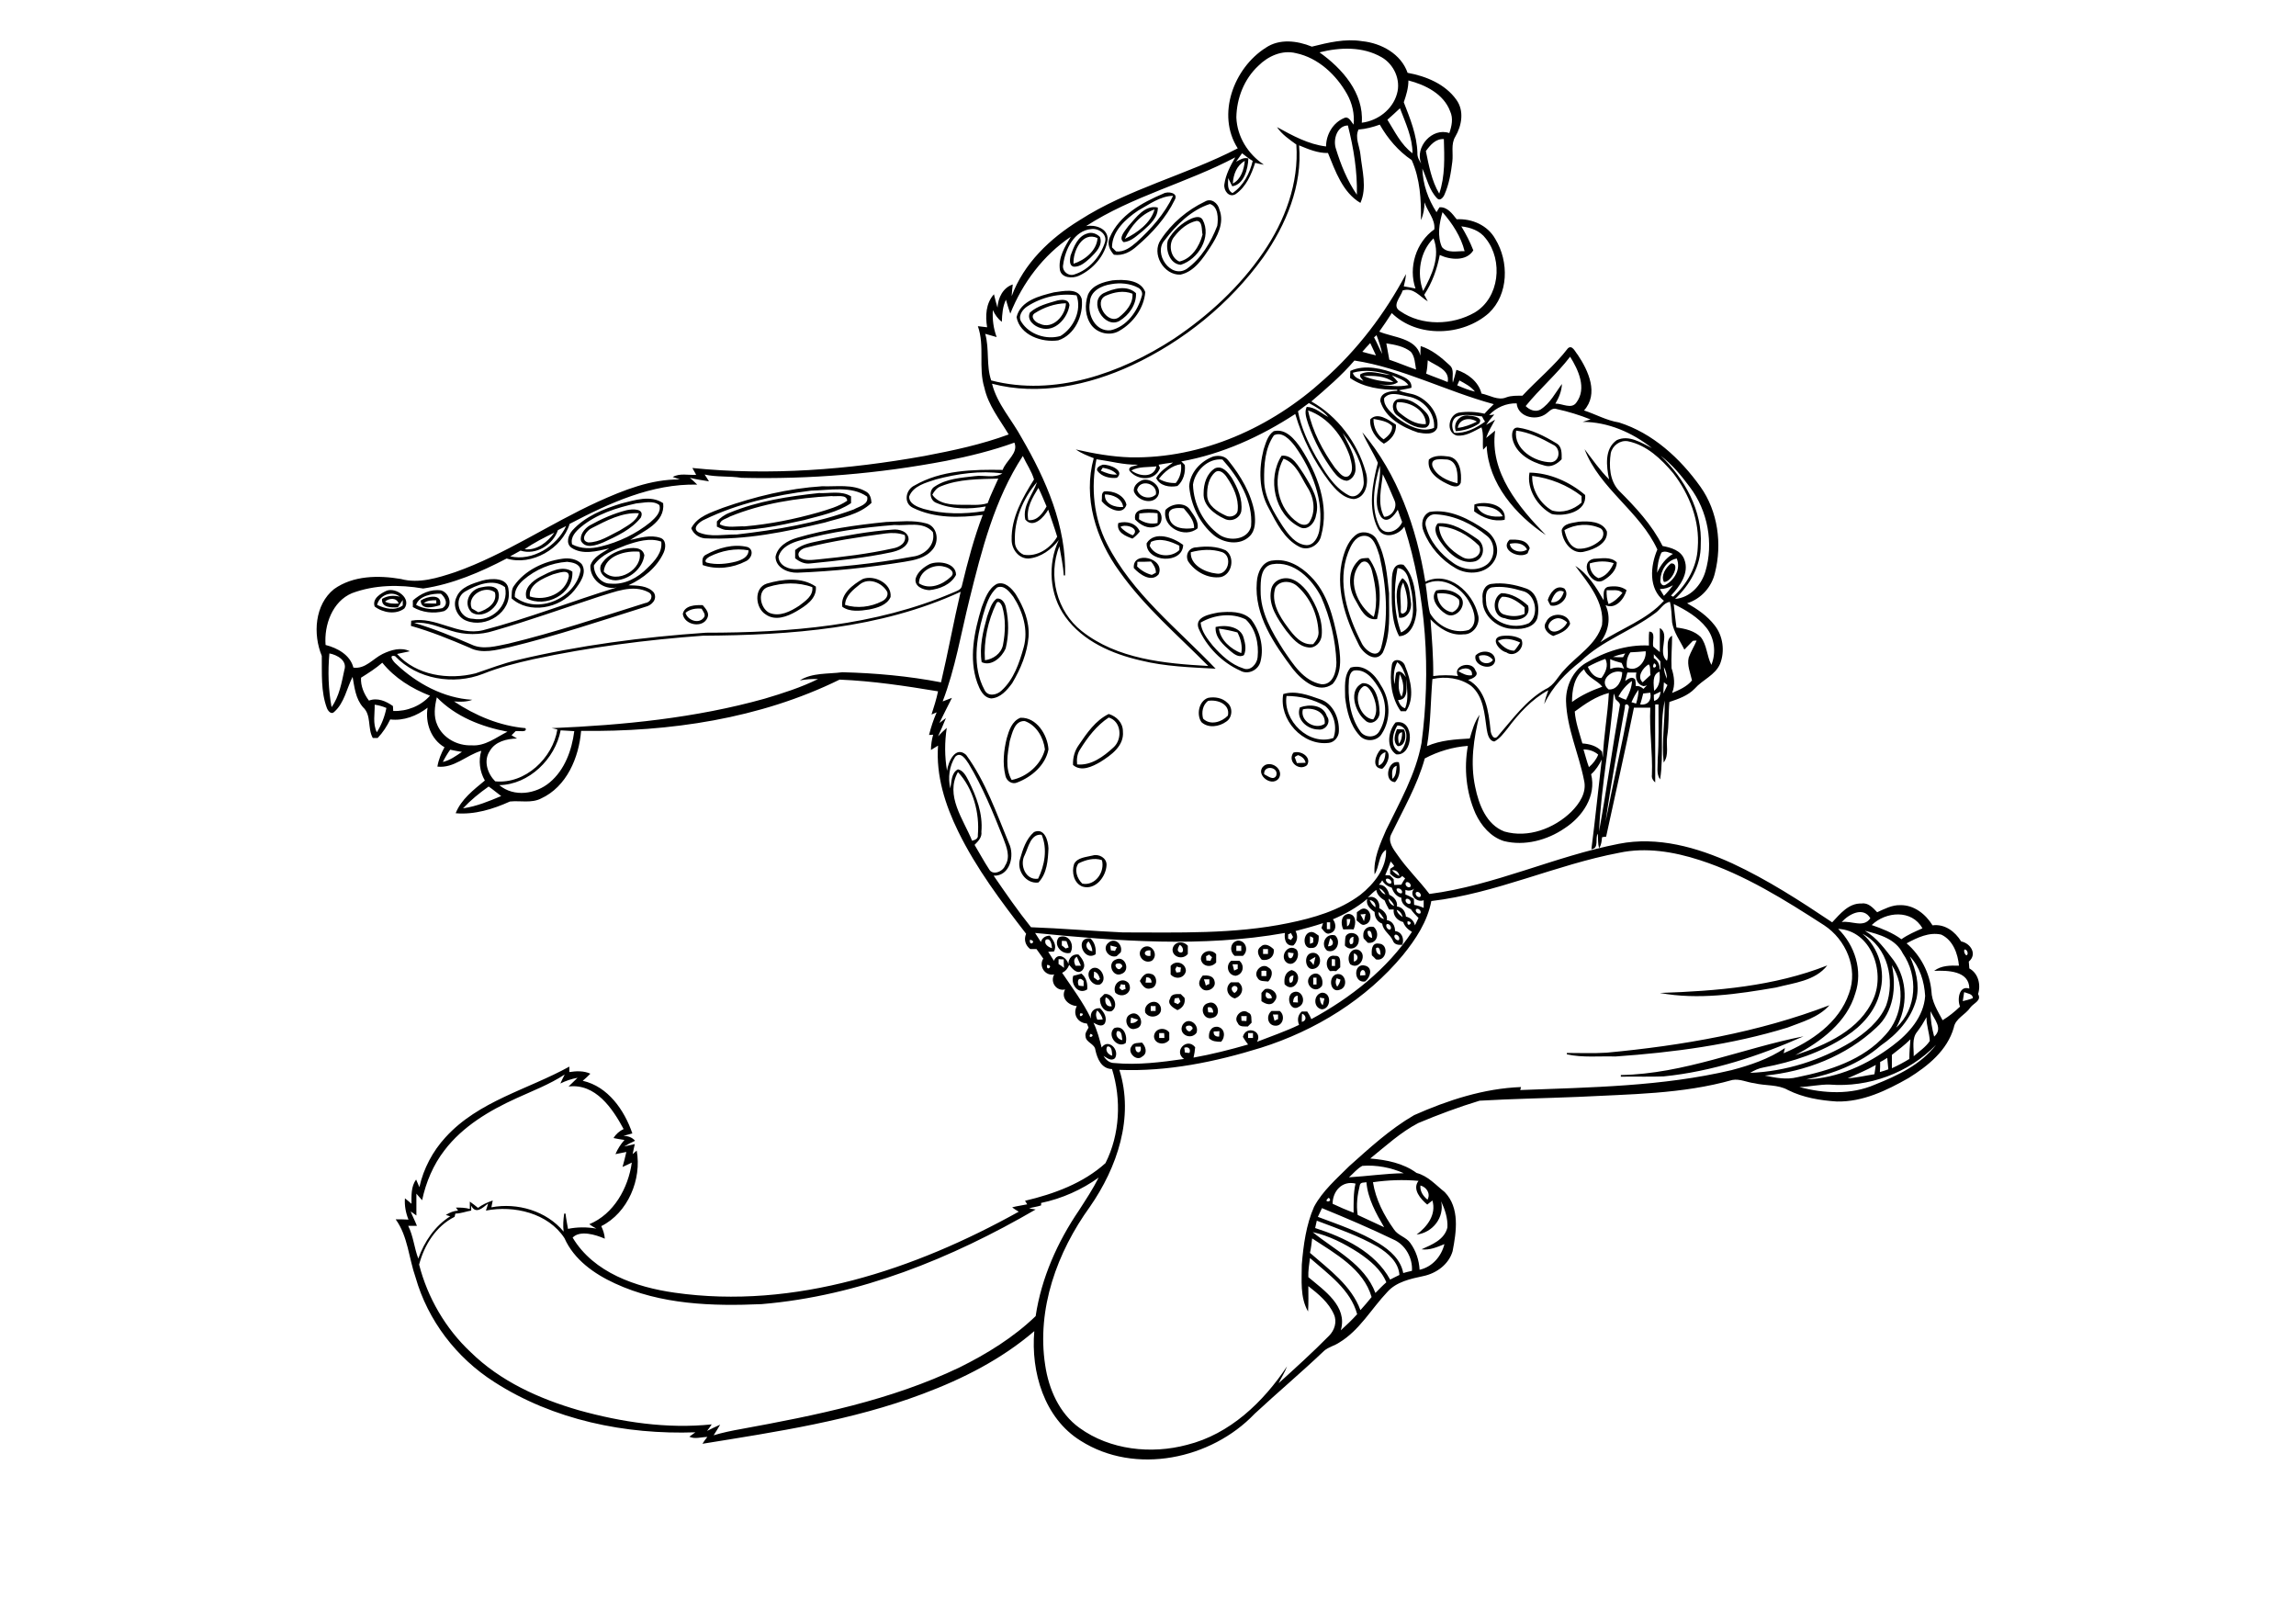 <?xml version="1.0" encoding="utf-8"?>
<!-- Generator: Adobe Illustrator 21.0.2, SVG Export Plug-In . SVG Version: 6.00 Build 0)  -->
<svg version="1.2" baseProfile="tiny" id="Layer_1" xmlns="http://www.w3.org/2000/svg" xmlns:xlink="http://www.w3.org/1999/xlink"
	 x="0px" y="0px" viewBox="0 0 842 595" overflow="scroll" xml:space="preserve">
<g>
	<path d="M416.4,383.8c-0.3,2.7,2.5,2.8,1.9,0C417.8,383.8,416.9,383.8,416.4,383.8 M415,383.6c0.7-1.4,2.5-1.1,3.8-1.3
		c1.3,1.3,2.2,3.9,0.1,5.1C416.8,389.4,413.2,385.9,415,383.6 M594.4,394.2c23.1-0.4,44.6-9.8,67-14.2
		c-16.2,7.2-33.5,12.9-51.3,14.7c-5.2,0.2-10.5,0-15.7,0.1L594.4,394.2 M425.1,378.8c0,0.5,0,1.4,0,1.8c0.5,0,1.5,0,1.9,0
		c0-0.6,0-1.2-0.1-1.8C426.5,378.8,425.5,378.8,425.1,378.8 M423.2,380c0.2-3,4-3.6,5.6-1.4c0,0.9,0,1.8,0,2.7
		C427.2,383.5,423.3,382.9,423.2,380 M409.7,378.1c-0.9,1.5,0.4,3.1,1.9,3.3C411.3,380.3,411.6,377.8,409.7,378.1 M408.6,377
		c3.4-1.3,5,2.8,4.2,5.5C409.6,384.6,405.8,379.5,408.6,377 M445.1,378.2c-0.2,1.3,0.7,2,2,1.9c0-0.5,0.1-1.5,0.1-2
		C446.7,378.2,445.6,378.2,445.1,378.2 M443.4,380.7c-0.3-2.1,0.6-4.4,3.1-4.2c2.7,0.5,3,3.7,1.3,5.5
		C446.2,382,444.5,381.9,443.4,380.7 M435.8,376.1c-2.2,0,0.1,3.3,1.1,1.6C438.1,377,436.7,375.8,435.8,376.1 M433.7,375.8
		c2-3.2,6.2-0.3,5.1,2.9C436.7,381.6,431.9,379.2,433.7,375.8 M414.8,373.1c-0.1,0.5-0.2,1.5-0.2,2c1.1,0.2,2.1-0.3,2.8-1.2
		C416.5,373.7,415.7,373.4,414.8,373.1 M414.2,372.1c3.7-2.4,6.3,4.4,2.2,5.1C413.5,378.2,411.8,373.6,414.2,372.1 M466.8,372
		c0.2,0.8,0.4,1.5,0.6,2.3c0.3-0.2,1-0.5,1.3-0.6c0-0.4,0-1.3,0-1.7C468.2,372,467.2,372,466.8,372 M466.3,370.7c1,0,2,0,3,0
		c2.2,1.7,1.2,5.7-1.8,5.4C464.7,375.8,464.3,372.3,466.3,370.7 M455.2,372.6c0,0.4,0.1,1.3,0.1,1.7c0.4,0,1.3,0.1,1.8,0.1
		c0-0.6,0.1-1.2,0.1-1.8C456.7,372.6,455.7,372.6,455.2,372.6 M453.9,375.1c-1.8-2.2,1.6-5.6,3.8-3.8c1.6,0.5,1.1,2.4,1.3,3.7
		c-0.5,0.5-0.9,0.9-1.4,1.4C456.3,376.3,454.5,376.7,453.9,375.1 M589.2,386c27.7-2.6,55.6-7.4,81.7-17.4c-4,4.5-10,6.1-15.4,8.2
		c-20.5,6.3-41.8,9.1-63.1,10.6c-5.9-0.2-12,0.5-17.8-0.8l0-0.5C579.4,386.1,584.3,386.3,589.2,386 M442.9,369.4
		c0,0.5,0.1,1.4,0.2,1.8c0.5,0,1.4,0.1,1.8,0.1C444.9,370,444.3,369,442.9,369.4 M443.1,367.8c3.5-1.3,5.1,4.7,1.6,5.4
		C441.1,374.4,439.5,368.7,443.1,367.8 M422,368.9c0,0.5,0,1.4,0,1.8c0.5,0,1.4,0,1.8,0c0-0.5,0-1.4,0-1.8
		C423.4,368.9,422.5,368.9,422,368.9 M420,371.3c-0.9-3.4,4.2-5.7,5.6-2.2C426.8,372.6,421.7,374.1,420,371.3 M430.8,366.1
		c-0.1,0.4-0.2,1.1-0.2,1.5c0.3,0.1,1,0.4,1.4,0.6c0.3-0.3,0.6-0.6,0.9-0.9c-0.1-0.3-0.4-1-0.6-1.4
		C431.9,365.9,431.2,366,430.8,366.1 M429.1,366.2c0.4-1.9,2.4-1.7,3.9-1.7c0.5,0.5,0.9,0.9,1.4,1.4c0.4,2.1-0.7,3.7-2.6,4.5
		C430.3,369.6,427.9,368.2,429.1,366.2 M405.5,365.7c-0.5,1.7,0.1,3.6,2.2,3.3C407.4,367.6,406.9,366.2,405.5,365.7 M405,364.5
		c3.2-0.5,5.6,4.5,2.6,6.3c-2.7,0.6-4.4-2.3-4.2-4.7C404,365.5,404.5,365,405,364.5 M484,365.8c0.1,1,0.2,2.1,1.1,2.8
		c0.2-0.9,0.4-1.7,0.6-2.5C485.3,366,484.5,365.9,484,365.8 M484.8,364c3.6-0.1,3.4,5.9,0,6.1C481.5,369.6,481.6,364.6,484.8,364
		 M474.2,367.5c0.4,0,1.3,0.1,1.8,0.1c-0.1-0.8-0.1-1.7-0.1-2.5C474.6,365.2,474.3,366.3,474.2,367.5 M473.8,364.1
		c3.4-2.1,5.8,3.5,2.5,5.1C473.3,371.1,471.5,365.8,473.8,364.1 M464.4,363.8c-0.8,1.7,0.3,2.9,2.1,2.1
		C466.2,364.8,465.5,364.1,464.4,363.8 M463.9,362.7c2.5-0.8,5.5,2,3.6,4.3c-1.2,2-3.4,1.2-4.9,0.1c0-1,0-2,0-3
		C463,363.6,463.4,363.1,463.9,362.7 M452.7,364.1c1.2-0.6,1.8-2.4,0-2.6C451.1,361.9,451.6,363.4,452.7,364.1 M451.4,360.2
		c0.9,0,1.8,0,2.8,0c2.4,1.9,1.3,5.1-1.4,5.9C450.1,365.3,449,362.1,451.4,360.2 M411.1,360.9c-0.1,0.3-0.4,1-0.6,1.4
		c0.3,0.3,0.6,0.5,1,0.8c0.3-0.1,1-0.4,1.3-0.5c-0.1-0.4-0.2-1.1-0.2-1.5C412.2,361.1,411.4,361,411.1,360.9 M409,364
		c-1.2-3.3,2.5-6.1,4.9-3.5C415.8,363.9,411.6,366.4,409,364 M441.5,359.1c0.3,0.7,0.5,1.5,0.7,2.3c0.3-0.2,0.9-0.5,1.3-0.6
		c0-0.4,0-1.3,0-1.7C443,359.1,442,359.1,441.5,359.1 M441.1,357.7c1.7-0.1,3.9,0,4.3,2.1c0.8,2.7-3.3,4.6-4.9,2.4
		C439,360.8,440.1,358.9,441.1,357.7 M490.2,358.7c-0.5,1-0.5,2.1,0.2,3.1c0.6-0.8,1-1.6,1.2-2.6
		C491.3,359.1,490.6,358.9,490.2,358.7 M489.9,357.3c3.5-1.1,4.8,4.6,1.5,5.6C487.9,364.3,486.9,358.5,489.9,357.3 M481.6,358.5
		c0,0.8,0,1.6,0,2.5c0.3,0,0.9,0,1.2,0c0-0.8,0-1.6,0-2.5C482.6,358.5,482,358.5,481.6,358.5 M480.8,357.6c2.8-2,4.8,1.2,4,3.9
		C482.1,365.1,477.6,360.3,480.8,357.6 M420.3,358.4c0,0.5-0.1,1.4-0.2,1.9c0.5,0,1.6,0,2.2,0C422.3,359.1,421.7,358.2,420.3,358.4
		 M418,359.7c0.8-1.5,2-3.3,4-2.6c2.6,0.3,2.7,5,0,5.3C420,363.1,418.8,361.2,418,359.7 M395.6,361.4c0.4,0.1,1.3,0.2,1.8,0.2
		c0-0.5,0-1.4,0-1.9C395.7,357.9,394.8,359.6,395.6,361.4 M393.6,357.8c1-0.2,2-0.5,3-0.8c1.8,1.5,2.3,3.6,2.1,5.8
		C395.5,364.9,392.5,360.9,393.6,357.8 M473.1,360.4c1.4-0.1,1-1.8,1.3-2.7C472.8,357.7,472.4,359.2,473.1,360.4 M471.1,360.9
		c-0.3-2.3,0.2-4.4,2.5-5.2C478.7,356.9,474.9,364.9,471.1,360.9 M401.2,356.3c0,0.5,0,1.6-0.1,2.1c0.5,0.4,1,0.7,1.5,1.1
		c0.2-0.1,0.6-0.4,0.8-0.5C403,357.7,402.5,356.5,401.2,356.3 M400.7,355c3-1.1,5.7,4.3,2.7,6C400.2,362,397.3,356.5,400.7,355
		 M608.7,364.1c20.7-0.7,41.9-2.4,61.4-10.1c-4.4,5.7-12.3,6.4-18.8,8.1C637.3,364.5,622.8,366.7,608.7,364.1 M498.8,357.7
		c0.5,0,1.5-0.1,1.9-0.1C500.9,355,498.6,355.1,498.8,357.7 M500.6,359.9c-4.4,0.7-4.3-7.1,0.1-5.8
		C503.6,354.9,502.5,358.5,500.6,359.9 M462.6,356c0,0.5,0,1.4,0,1.9c0.5,0,1.4,0,1.8,0c0-0.5,0-1.5,0-1.9
		C463.8,355.9,463.2,355.9,462.6,356 M461.2,358.6c-1.8-2.3,1.7-5.8,4-3.8c2,1.1,1.2,3.7-0.1,5.1C463.6,359.7,461.9,360,461.2,358.6
		 M431.5,354.4c-0.1,0.3-0.4,0.8-0.5,1c0.1,0.3,0.3,0.9,0.4,1.2c0.4,0,1.1-0.1,1.5-0.2c0-0.4,0.1-1.2,0.2-1.6
		C432.5,354.7,432,354.6,431.5,354.4 M429.3,354.2c1.8-2.3,5.5-1.2,5.6,1.8c-0.5,2.8-3.9,3.3-5.6,1.3
		C429.3,356.2,429.3,355.2,429.3,354.2 M452,353.6c0.2,0.8,0.4,1.5,0.6,2.3c0.3-0.2,1-0.5,1.3-0.6c0-0.4,0-1.3,0-1.7
		C453.5,353.6,452.5,353.6,452,353.6 M451.5,352.3c1,0,2,0,3,0c2.1,1.7,1.4,5-1.3,5.5C450.3,357.7,449.3,354,451.5,352.3 M410,353.3
		c-2.2,0,0.1,3.3,1.1,1.6C412.3,354.2,410.9,353,410,353.3 M409.3,351.8c3.3-1.5,5.4,4.1,2,5.3C408,358.6,405.8,353,409.3,351.8
		 M488.4,351.7c0,0.8,0,1.6,0,2.5c0.3,0,0.9,0,1.2,0c0-0.8,0-1.6,0-2.4C489.3,351.7,488.7,351.7,488.4,351.7 M487.8,356.1
		c-2.2-1.7-1.4-6.3,1.8-5.6c2.4-0.2,1.8,2.6,1.9,4.2c-0.5,0.5-1,0.9-1.5,1.4C489.3,356,488.6,356,487.8,356.1 M480.2,352.2
		c0.6,0.4,1.1,1,1.5,1.7c0.2-1,0.5-2,0.7-3C481.6,351.3,480.9,351.7,480.2,352.2 M481.2,349.4c3.4-0.4,4,4.9,0.8,5.8
		C478.6,356.3,477.7,349.8,481.2,349.4 M442.3,350.6c0,0.4,0.1,1.2,0.1,1.6c0.4,0,1.1,0.1,1.5,0.1c0.1-0.3,0.4-0.9,0.6-1.3
		c-0.4-0.3-0.7-0.6-1.1-1C443.2,350.2,442.6,350.5,442.3,350.6 M440.4,351.7c0-2.9,3.8-4,5.6-1.8c0,1,0,2,0,3
		C444.3,355,440.8,354.5,440.4,351.7 M496.5,349.6c0,1,0,2,0,3C498.3,352.2,498.3,350,496.5,349.6 M495.2,353.6
		c-1.5-2.1-0.2-6,2.7-5.4C501.8,349.5,498.9,356,495.2,353.6 M472.4,349.2c-0.4,2.7,1.7,3,2,0.3
		C473.8,349.5,472.9,349.3,472.4,349.2 M471.9,353c-2.9-2.2,0.4-7.3,3.6-4.8C477.1,350.5,474.7,354.8,471.9,353 M421.9,350.5
		c0-0.5,0-1.5,0-2C419.1,348.2,419.2,350.9,421.9,350.5 M419.1,347.5c3.1-2,6.1,2.6,3.3,4.8C419.3,353.8,416.3,349.7,419.1,347.5
		 M463.2,348c0,0.5,0,1.4,0,1.8c0.5,0,1.4,0,1.8,0c0-0.5,0-1.4,0-1.8C464.6,348,463.7,348,463.2,348 M462.4,347.1
		c1.5-1.5,3.5-0.2,4.7,1c0.4,2.7-1.9,4.4-4.4,3.8C461.5,350.6,460.5,348.4,462.4,347.1 M504.6,347.7c0,1.1,0.4,2.3,1.7,2.4
		C506.2,349.2,506.1,346.7,504.6,347.7 M503.1,350.3c-0.2-1.8-0.1-4.7,2.5-4.3c3.9,0.1,3,6.7-1,5.8
		C504.2,351.3,503.6,350.8,503.1,350.3 M432.6,346.5c-0.4,0.8-1.3,2.1,0,2.7C434.5,349.8,434,346.9,432.6,346.5 M430,348.1
		c0.4-2.9,3.9-3.3,5.6-1.3c0,1,0,2,0,3C433.8,352.1,429.9,351,430,348.1 M453.4,346.8c0,0.5,0,1.4,0,1.9c0.5,0,1.4,0,1.8,0
		c0-0.5,0-1.4,0-1.9C454.6,346.8,454,346.7,453.4,346.8 M452.8,350.5c-2.1-1.7-1.6-5.2,1.2-5.6c3,0,4,3.8,1.8,5.6
		C454.8,350.5,453.8,350.5,452.8,350.5 M407.2,346.7c0,0.4,0.1,1.3,0.2,1.8c0.4,0,1.1,0.1,1.5,0.2c0.2-0.4,0.5-1.1,0.7-1.4
		C408.8,347.1,408,346.9,407.2,346.7 M406.6,345.6c2.4-2,5.3,0.9,4.4,3.6c-0.5,0.5-1,0.9-1.5,1.4
		C406.5,351.5,403.9,347.6,406.6,345.6 M400.6,348.8c-0.1-1.3-0.6-2.5-1.4-3.6C397.5,346.5,398.8,348.7,400.6,348.8 M401.8,349.9
		c-4.5,3-7.9-6.4-1.9-5.8C401.5,345.6,402,347.7,401.8,349.9 M389.4,345c0,0.4,0,1.3,0,1.7c0.5,0.3,0.9,0.7,1.4,1.1
		c0.3-0.1,0.8-0.3,1.1-0.4c-0.3-0.8-0.5-1.6-0.8-2.3C390.7,345,389.8,345,389.4,345 M388.3,343.7c3.6-1.6,6,2.8,4.2,5.7
		C389.4,350.2,386.1,346.5,388.3,343.7 M487.8,344c-0.3,1-0.5,2-0.8,3C489.2,347,489.3,345.1,487.8,344 M486.7,348.6
		c-2.6-2.2-0.6-6.6,2.9-5.6C492,345.1,490.2,349.8,486.7,348.6 M495.2,346.2c1.6,0.2,0.9-1.7,1.2-2.7
		C495,343.6,494.5,345.1,495.2,346.2 M493.5,343.3c1.2-2.2,5.3-1.1,4.8,1.6c-0.1,2.7-3.3,4-5.1,1.8
		C493.3,345.6,493.2,344.4,493.5,343.3 M480.4,343.3c0,0.9,0,1.8,0,2.8c0.3-0.1,0.9-0.4,1.2-0.5c0-0.4,0-1.2,0-1.7
		C481.3,343.7,480.7,343.4,480.4,343.3 M481,347.6c-3.3,0.5-3.4-5.2-0.5-5.8c1.2-0.3,2.2,0.7,3.1,1.3
		C483.7,344.9,483.4,347.7,481,347.6 M501.5,341.5c0,1.1,0.4,2.3,1.7,2.4C503.1,343,503,340.6,501.5,341.5 M500.1,344.1
		c-0.7-2.6,0.9-4.8,3.7-4.2c2.3,2.1,1.3,6.3-2.2,5.8C501.1,345.2,500.6,344.6,500.1,344.1 M493.9,337c0,0.9,0.1,1.8,0.1,2.7
		c1-0.5,1.1-1.7,1.2-2.7C494.9,337,494.3,337,493.9,337 M492.6,340.8c-1-2.1-0.9-5.3,1.9-5.7c3,0.2,2.8,3.6,1.9,5.7
		C495.2,340.7,493.9,340.8,492.6,340.8 M498.9,335.3c0.5,0.8,0.9,1.6,1.3,2.5c0.2-0.9,0.4-1.8,0.6-2.7
		C500.3,335.2,499.3,335.3,498.9,335.3 M497.6,334.5c0.9-0.6,1.8-1.6,3-1.3c2.6,0.7,2.7,5.1,0,5.8c-1.2,0.6-2.2-0.9-3.1-1.5
		C497.6,336.5,497.6,335.5,497.6,334.5 M395.5,316.6c-1.7,2.3-0.5,5.6,1.4,7.4c4.7,1,8.4-4.3,7.2-8.6
		C401.3,314.4,398.1,315.3,395.5,316.6 M400.7,313.7c2.3-0.7,5.2,0.9,5.1,3.5c-0.2,4.3-4.1,9.3-8.8,7.9c-3.2-1.2-4.1-5.3-3.1-8.3
		C395.1,314.4,398.3,314.3,400.7,313.7 M375.8,313.5c-2,3.6,0.3,9.4,4.9,8.7c2.4-4.9,3.5-10.9,1.3-16.1
		C378,305.6,377.1,310.8,375.8,313.5 M379.2,305.1c3.8-1.7,5.2,3.1,5.3,6c-0.2,4.3-0.5,9.2-3.7,12.5c-4.6,0.6-8.1-4.5-6.7-8.7
		C375.1,311.4,376.3,307.6,379.2,305.1 M463.6,283.9c1.3,0.6,3.3,2.4,4.4,0.6C469.2,281.2,463.3,280.3,463.6,283.9 M464,280.5
		c3-1.4,6.9,2.1,4.9,5C466,289,459.5,283.2,464,280.5 M510.6,285.6c1.5-1.1,1.4-3.2,1.6-4.8C510,281.5,510.6,283.9,510.6,285.6
		 M511.6,286.8c-4.3-0.2-2.7-8.3,1.4-7.3C513.6,282.1,513.4,284.8,511.6,286.8 M474.8,277.6c0.3,0.7,0.5,1.5,0.8,2.2
		c1.1,0,2.1-0.1,3.2-0.1c-0.3-1.5-1.4-2.3-2.7-2.8C475.7,277,475.1,277.4,474.8,277.6 M474.3,276c2.6-1,6.9,1.6,5,4.6
		C476.4,282.9,472,279.3,474.3,276 M505.6,280.7c2-0.7,2.4-3,2.5-4.9C505.9,276.4,505.4,278.7,505.6,280.7 M506.4,274.7
		c4.6-0.1,2.8,5.4,0.5,7.2C502.7,281.7,504.5,276.6,506.4,274.7 M513,272.7c1-1.2,1.2-2.7,1.2-4.2
		C512.2,268.8,512.8,271.2,513,272.7 M512.3,267.4c0.9,0,1.8,0,2.6,0.1c1,2.1,0.5,6.2-2.3,6.1C510.7,272,511.5,269.3,512.3,267.4
		 M512.5,266c-1.9,2.7-2.9,8.3,0.9,9.7C516,273.3,517.4,266.3,512.5,266 M511.8,264.9c7.3-1.5,6.6,12.5,0.2,11.7
		C508.2,274.1,509.1,268,511.8,264.9 M370.3,271.7c-0.8,4.7-1.8,10,0.7,14.3c5.6-1.1,10.8-5.6,12.2-11.2c-0.5-4.3-3.1-8.9-7.4-10.4
		C372,264.2,371.2,268.9,370.3,271.7 M374.2,263.2c5.9-0.3,10,6.3,10.3,11.6c-1.1,5.8-6.2,10.1-11.4,12.1c-1.9,0.9-4-0.5-4.4-2.5
		c-1.1-4.5-0.6-9.3,0.5-13.7C370,267.9,371.1,264.4,374.2,263.2 M396.1,274.8c-1.1,1.6-1.3,3.6-1.1,5.5c5.2,0.5,9.7-2.9,13.3-6.2
		c3.4-3,3-9.6-1.7-11C402.2,266,398.9,270.3,396.1,274.8 M395.6,273.2c3-4.4,6.1-9,11-11.4c2.9,0.9,5.2,3.2,5.2,6.4
		c0.5,5.3-4.3,8.7-8.3,11.2c-2.9,1.7-7,3.7-10,1.1C393.4,277.8,394.1,275.3,395.6,273.2 M477.8,260.1c-1.2,4.3,4.6,7.7,8,5.3
		C486.3,261,481.5,259.2,477.8,260.1 M476.7,259.4c3.5-1.3,8.6-1,9.9,3.2c1.7,2.2-0.5,5.3-3.1,4.9
		C479.4,267.5,475.1,263.7,476.7,259.4 M443,257c-2,1.6-2.4,4.2-1.8,6.5c2.6,2.6,6.8,1.3,9.1-1.1C451.2,258.2,446.5,256.4,443,257
		 M443,255.9c2.5-0.5,5.3,0,7.1,1.8c2.1,1.7,1.9,5.4-0.4,6.9c-2.6,1.9-6.6,2.5-9.1,0.2C438.7,262.1,439.6,257.1,443,255.9
		 M471.8,255.2c-1.4,9,8.2,18.5,17.2,15.4c1.5-4,0.2-9-3-11.7C481.7,256.4,476.7,255.2,471.8,255.2 M470.6,254.5
		c4.5-1.4,9.2,0.4,13.5,1.9c4.8,1.5,7.1,7,6.9,11.7c0,2-1.6,4.1-3.7,4.3C477.7,273.6,468.9,263.8,470.6,254.5 M499.8,251.8
		c-4,3-1,11.6,3.8,12c2-2.8,0.9-6.8-0.5-9.7C502.4,252.9,501.2,250.9,499.8,251.8 M499.7,250.5c4.7-0.2,6.1,6.4,6.2,10.2
		c0.5,3-3,5.9-5.4,3.3C496.9,261,494.3,252.8,499.7,250.5 M497.2,245.8c-1.8-0.1-2.3,1.9-2.5,3.3c-0.5,6.5,0.3,13.6,4.1,19
		c1.5,2.4,5.5,2.7,7,0.1c2.8-4.6,2.9-10.6,0.2-15.3C504.1,249.7,501.4,245.6,497.2,245.8 M495.3,244.8c4.9-1.5,9,2.5,11.1,6.5
		c3.5,5.3,3.8,12.5,0.3,17.8c-1.7,2.8-6.1,3.1-8.2,0.5c-3.4-3.7-4.6-8.9-5.2-13.8C493.3,252.1,492.7,247.8,495.3,244.8 M512.7,256.7
		c0.5,1.3,1.1,2.6,2.6,3c1.4-3.4,0.6-7.1,0.5-10.7C515.6,251.8,516.8,256.6,512.7,256.7 M514,255.5c1.1-2.7,0.7-5.8-0.7-8.3
		C513,249.9,512.4,253,514,255.5 M512.4,242.8c-1.3,2.5-1.5,5.4-1,8.1c0.2-1.4,0.3-2.8,0.6-4.2c1.5-1.3,2.8,0.5,3.6,1.6
		C514.9,246.3,514.2,244.1,512.4,242.8 M510.4,244.1c0.2-3.2,4.3-2.3,4.9,0.2c2.1,5,3.6,11.8,0.3,16.5c-0.5,0-1.4,0-1.9,0
		C510.3,256.1,509.5,249.6,510.4,244.1 M542.4,240.5c-0.3,2.8,3.7,3.6,5.1,1.5C546.2,240.3,544.3,239.9,542.4,240.5 M541.1,240.4
		c2.1-2.4,7.3-1.9,7.2,1.9C547.6,246.3,540.2,244.3,541.1,240.4 M549.3,235c1.5,1.8,3.5,3.6,6,3.6c0.9-0.9,1.5-2,2.2-3
		C554.8,234.4,551.9,233.7,549.3,235 M550.7,233.2c2.4-0.3,5.1-0.1,7.2,1.2c1.6,3.1-2.5,7-5.5,4.8
		C549.7,238.6,546.2,233.9,550.7,233.2 M447,230.5c0.6,4.3,4.4,7.5,8.2,9c0.5-2.6-0.2-5.3-1.4-7.6
		C451.6,231.3,449.3,230.8,447,230.5 M445.8,229.9c3.6-0.9,9.3-0.2,10.3,4.1c0.6,2,1,4.2,0.1,6.2c-1.7,1.1-3.6-0.3-4.9-1.4
		C448.7,236.5,445.5,233.8,445.8,229.9 M571.1,226.7c-1.6,0.2-3.3,1.5-3.3,3.2c1.2,3.6,6,0.7,6.9-1.7
		C573.7,227.3,572.4,226.6,571.1,226.7 M567,228.1c1.5-3.8,8.1-3.5,8.8,0.6c-1,2.6-3.8,3.6-6.2,4.5
		C567.6,232.4,565.5,230.2,567,228.1 M440.3,228.3c0.3,3.3,2.5,6,4.5,8.5c3.1,3.5,6.7,6.9,11.2,8.3c2.6,1.1,5-1.7,5.2-4.1
		c0.5-4.9-0.7-10.5-4.4-13.9C451.7,224.6,445.2,225.4,440.3,228.3 M446.8,224.6c4-0.4,8.9-0.6,12,2.5c3.2,4.2,4.8,10,3.5,15.3
		c-0.7,3.3-4.6,5.2-7.5,3.5c-6.7-3-12.4-8.8-15.3-15.6C438.1,226.1,443.8,225.2,446.8,224.6 M251.4,224.7c0.7,2.7,4.7,4.2,6.6,1.9
		c1.1-1.1-0.2-2.4-0.7-3.4C255.2,223,253.1,223.3,251.4,224.7 M250.4,225.1c0.7-3.2,4.7-3.3,7.3-3.2c1.1,1.3,2.6,2.9,1.7,4.7
		C257.7,230.5,250.9,229.2,250.4,225.1 M365.4,221.2c-3.1,6.4-4.7,13.8-4.2,20.9c3-0.4,5.9-2.4,6.6-5.5c0.9-4.7,1.1-9.7-0.3-14.3
		C367.2,221.5,366.1,219.9,365.4,221.2 M365.5,219.5c1.9-0.3,3.1,1.6,3.4,3.3c1.1,4.9,1.1,10.1-0.1,15c-1.4,3.2-5.2,6.7-8.8,5
		c-0.9-5.6,0.5-11.3,2-16.7C362.9,223.7,363.5,221,365.5,219.5 M155.4,221.2c1.5,0.1,3.1,0.1,4.6,0.1c0-0.3,0-0.9,0-1.2
		C158.4,220.1,156.7,220.1,155.4,221.2 M154.3,220.2c2.3-1.6,8-2.7,7.1,1.7C159.1,222.6,154.3,223.9,154.3,220.2 M550.9,218.8
		c-2.1,1.5-2.1,5.6,0.6,6.5c2.5,0.8,5.2,0.9,7.6-0.2c0-0.8,0-1.6,0-2.4C556.8,220.7,554,218.7,550.9,218.8 M551.9,226.7
		c-4.5-0.4-5-7.4-1.3-9.2c3.7,0,7.2,2.2,9.8,4.6C561.7,227.2,555.4,228.1,551.9,226.7 M527.1,217.6c-0.2,3.2,2.3,6.5,5.5,6.9
		c1.8-0.7,3.1-2.7,2.4-4.7C532.9,217.7,529.8,217.4,527.1,217.6 M526.7,216.5c3.1-0.7,6.8,0,9,2.4c2.6,3.2-2,8.5-5.5,6.2
		C527.5,223.5,524.2,219.4,526.7,216.5 M152.6,221.8c2.9,1.6,6.4,1.9,9.6,1.2c2.4-1.4,1.1-3.9-0.5-5.3
		C158.6,217.6,153.7,218.4,152.6,221.8 M151.4,220.2c2.8-2.5,6.5-4.3,10.4-3.7c3.3,1,4.4,6.1,1,7.6c-3.8,1-8,0.5-11.4-1.5
		C151.4,221.8,151.4,221,151.4,220.2 M141.2,220.6c1.5,0.8,3.3,0.8,5,0.7C145.4,219,142.7,219.3,141.2,220.6 M138.3,221.8
		c2.9,1.4,6.6,2.3,9.4,0.2c0-0.5,0-1.5,0-2c-0.6,0.9-1.2,1.8-1.8,2.7c-2.3,0.1-6.1,0.2-5.8-3.1c2-1.2,4.3-1.4,6.5-0.8
		C143.7,216.4,139.1,218.2,138.3,221.8 M141.8,216.6c3.5-1.3,9.2,2.8,6.5,6.5c-3.1,2.4-7.9,1.6-10.9-0.7
		C136.4,219.5,139.6,217.6,141.8,216.6 M568.8,220.8c2.5,0.4,4.1-1.6,4.7-3.8C570.9,215.6,569.4,218.8,568.8,220.8 M567.6,220
		c0.8-2.5,3-5.8,6.1-4.2c2.5,2.9-1.9,7.1-5.1,6.2C568.2,221.4,567.9,220.7,567.6,220 M173,223.1c0.8,0.5,1.6,0.9,2.4,1.4
		c3.2-0.9,7.1-3.4,6.1-7.3C177.9,214.4,171,218.3,173,223.1 M176.3,215.4c1.9-0.4,4.7-0.9,6.1,0.8c2.7,5.1-5,11.5-9.5,8.3
		C169.7,221.3,172.2,216.2,176.3,215.4 M547,215.4c-2.7,0.8-2.1,4.3-1.9,6.5c1.6,6.5,9.9,9.2,15.6,6.6c3.9-2.9,2.5-10.8-2.4-11.8
		C554.6,215.6,550.8,214.8,547,215.4 M547,214.1c4.3-0.6,8.7,0.3,12.7,1.7c4.3,1.5,5,7,4.1,10.8c-1.1,3.4-5.2,4.2-8.4,4
		c-6,0.2-12.1-4.8-11.7-11.1C543.4,217.2,544.4,214.4,547,214.1 M365.7,215.4c-3,2.5-4.1,6.6-5.2,10.2c-2.5,8.8-4,18.9,0.5,27.3
		c1.2,2.7,4.6,2,6.3,0.3c4.5-4.1,6.5-10.1,8.1-15.8c1.8-6.4-0.3-13.2-3.8-18.6C370.2,217,368.3,214.4,365.7,215.4 M365.6,214.1
		c2.9-1,5.4,1.6,6.9,3.8c2.9,4.7,5.1,10,4.7,15.6c-0.5,6-2.9,11.8-6,17c-1.9,2.6-4.3,5.4-7.7,5.6c-2.9-0.3-4.2-3.3-5.1-5.7
		c-3.2-9-1.1-18.8,1.6-27.7C361.2,219.6,362.4,215.8,365.6,214.1 M281.8,215.2c-4.3,1.2-3.1,7.8,0.3,9.5c3.8,1.6,7.8-0.5,11-2.6
		c2.2-1.7,5.2-3.6,4.8-6.8C292.8,213.4,287,213.6,281.8,215.2 M281.2,214c5.8-1.7,12.8-2.5,18,1.1c0.4,4.5-3.8,7.1-7.2,9.1
		c-3.3,1.9-7.7,3.6-11.2,1.1C277,223,276.3,215.6,281.2,214 M170.4,217c-4.3,2.8-2,9.9,3.1,9.9c6.6,1.3,13.3-4.8,11.7-11.6
		C180.8,211.9,174.7,214.5,170.4,217 M176.8,212.9c3.3-0.9,9.5-1.3,9.7,3.5c1.3,8.1-8.3,14.1-15.5,11.2c-3.2-1.2-5.2-5.4-3.6-8.6
		C168.9,215.2,173.3,214,176.8,212.9 M513.7,223.9c-0.2,2,1.9,0.9,2.2-0.3c0.7-3.4-0.2-6.8-1.3-10
		C512.8,216.6,513.9,220.5,513.7,223.9 M513.1,226.5c-0.6-4.6-2.2-10.8,1.2-14.5c2.8,1.9,2.6,5.8,3.1,8.7
		C517.9,223.4,516.2,226.9,513.1,226.5 M467.7,215.5c-1.7,5.3,1.5,10.5,4.6,14.6c2.2,3,5.1,6.6,9.3,6.1c1.2-1.4,2.2-3,1.9-5
		c-0.4-6.1-3.1-12.1-7.7-16.2C473.6,212.9,469.4,212.6,467.7,215.5 M470.1,212.2c4.1-1,7.6,2.3,9.8,5.4c2.9,4.5,5.3,9.9,4.8,15.4
		c-0.2,2.4-2.3,4.8-4.9,4.4c-3.6-0.4-6-3.5-8.1-6.1c-3.1-4.3-6.6-9.2-5.6-14.8C466.4,214.3,468,212.7,470.1,212.2 M315.3,214.3
		c-2.4,1.9-5.3,4.2-5.4,7.5c4.4,1.4,9.4,0.8,13.5-1.3c1.3-0.6,2.4-1.9,2-3.4C323.6,213.7,318.6,211.6,315.3,214.3 M316.4,212.3
		c4.2-1.6,10.7,1.6,10.2,6.6c-1.3,3-4.9,4-7.9,4.6c-3.2,0.5-7,1-9.8-1C308.1,217.8,312.9,214.3,316.4,212.3 M202.8,210.6
		c-3.5,1.4-9,3.6-8.5,8.1c5.7,1.9,13.1-1.1,14.3-7.3C208.8,208.4,204.6,210.2,202.8,210.6 M198.1,211.5c3.5-1.8,8.1-4.4,11.8-1.9
		c0.5,8.3-9.9,13.5-16.8,9.8C191.9,215.7,195.3,213,198.1,211.5 M512.5,208.3c-1.5,7.7-1.4,16.2,1.3,23.6c5.4-2.3,4.6-9.8,3.9-14.7
		C516.8,214,516.7,208.6,512.5,208.3 M510.4,214c0-2.9,0.1-7.9,4.3-6.9c4.2,4.4,4.5,11,4.8,16.7c-0.2,3.8-1.8,9.3-6.4,9.5
		C510,227.3,510.4,220.5,510.4,214 M612.8,206.6c3.7-0.3,0.2,7-2.6,6.8C609,211,610.9,208.1,612.8,206.6 M337,213.9
		c3.8,2.5,8.7,0.5,11.7-2.4c1.9-1.7-0.7-3.4-2.4-3.7C342.4,206.6,337,209.4,337,213.9 M341,206.8c3.3-1.3,9.6-0.4,9.6,4
		c-1.9,3.6-6,5.2-9.8,5.6c-2.3-0.1-5.6-1.4-5-4.3C336.5,209.7,338.8,207.9,341,206.8 M466.5,206.9c-4.3,0.9-4.2,6.1-4.2,9.6
		c-0.1,8.1,4.2,15.3,8.4,21.9c3.5,5.1,7.3,11.3,13.9,12.5c4.2,0.3,5.5-4.6,5.5-8c-0.3-8.2-2.3-16.5-5.6-24
		C481.2,212.4,474.5,205.5,466.5,206.9 M467,205.5c5.2-0.7,10.1,2.2,13.6,5.8c6.2,6.1,8.3,14.9,10,23.2c0.9,5.3,2,11.8-1.9,16.3
		c-5.2,3.8-11.2-1.3-14.5-5.4c-6.9-9.2-14.3-19.8-13.3-31.9C461.1,209.8,463,205.7,467,205.5 M583,206.6c-0.1,2.3,1.1,4.5,3.2,5.4
		c2.7-0.6,4.5-3,5.6-5.5C589,205.6,585.9,205.7,583,206.6 M584.5,204.9c2.8-0.1,6.2-0.9,8.4,1.3c0,2.9-2.5,5.2-4.9,6.6
		C583.6,215.3,578.8,206,584.5,204.9 M499.2,206.3c-5.8,5.9-1.4,16,4.6,19.9c1.6-5.4,0.7-11.3-0.6-16.6
		C502.8,207.8,501.5,204.8,499.2,206.3 M498,205.7c0.9-1.2,2.5-1,3.9-1.1c4.6,6.2,4.8,15.1,3.1,22.4c-4.2,0.7-6.2-3.9-7.9-6.9
		C494.4,215.7,494.2,209.5,498,205.7 M417.1,206c0,0.4,0,1.3-0.1,1.7c1.5,1.5,3.4,2.6,5.4,3.1c0.4-0.2,1.1-0.6,1.5-0.8
		c0-1.6-0.8-2.9-1.8-4.1C420.4,206,418.8,206,417.1,206 M415.8,208.3c-0.6-6.6,11.7-3.7,9.1,2.3
		C422.2,213.7,417.9,210.6,415.8,208.3 M191.9,212.7c-1.8,1.6-3.3,3.7-3.1,6.2c8.4,6.6,22.3,0.5,24.1-9.8c-0.2-2.4-3-2.9-4.9-3.1
		C202.1,206.4,196.4,208.8,191.9,212.7 M188.5,214.8c4-5.7,10.8-8.9,17.6-9.9c2.5-0.4,5.4,0,7.2,1.9c2.2,3.3-0.7,7.1-2.7,9.7
		c-5.3,6.6-16.5,8.8-23,2.9C187.7,217.8,187.5,216.1,188.5,214.8 M221.4,209.6c4.8,5,14.7-1,13.1-7.3
		C229.5,201.8,221.9,203.7,221.4,209.6 M229.1,201.3c2.5-0.5,6.5-1,7.2,2.3c-0.7,5-5.5,8.9-10.5,9.2c-2.9,0-6.5-2.1-5.5-5.5
		C222,204,225.7,202.2,229.1,201.3 M436.7,202.5c-0.3,4.7,5.3,7.4,9.3,7.8c4.3,0.9,6.2-6.2,2.3-7.8
		C444.5,201.2,440.4,201.5,436.7,202.5 M438.8,200.7c3.6-0.5,7.4-0.4,10.7,1.1c3.5,2.4,2.4,8.8-1.8,9.8c-4.7,0.7-9.5-2-12-5.8
		C434.5,203.2,436.2,200.7,438.8,200.7 M260.2,204.1c-0.7,0.4-2.3,1.6-1,2.2c3.5,0.9,7.3,0.5,10.8-0.4c2-0.6,4.5-1.6,4.5-4.1
		C269.7,200.9,264.6,201.9,260.2,204.1 M258.9,203.4c4.5-2.5,10.1-4.1,15.3-2.8c2.5,1.1,1.4,4.3-0.7,5.2c-4.8,2.5-10.7,3.2-15.8,1.4
		C257.5,205.7,257.4,204.1,258.9,203.4 M553.7,199.4c0.2,2.7,4.2,3.6,6.3,2.1C558.8,199.1,556,198.9,553.7,199.4 M553.6,197.9
		c2.8-0.1,6.3-0.1,7.4,3.1c-0.3,0.6-0.5,1.2-0.8,1.9C557.2,205.1,549.8,201.6,553.6,197.9 M422.1,198.7c-0.1,0.4-0.4,1.1-0.5,1.4
		c1.9,4.1,7.8,4.6,10.9,1.6c0-0.4,0-1.2,0-1.6C429.3,198.5,425.5,197.1,422.1,198.7 M420.5,199.2c2.9-4.7,9.8-2.1,13.4,0.6
		C433.7,207.1,420.2,206.2,420.5,199.2 M499.8,196.5c-3,0.4-4.4,3.6-5.4,6.1c-4.2,11-0.2,23.1,4.9,33.1c1.2,2.7,5.9,6.4,7.2,1.8
		c2.9-10.9,1.9-22.7-0.6-33.7C504.9,200.9,503.8,196,499.8,196.5 M497.9,195.7c2.5-1.2,5.9-0.2,7.1,2.4c3.2,6,3.7,12.9,4.4,19.5
		c-0.1,7.2,0.8,14.9-2.3,21.7c-2.6,4.1-7.5,0.1-8.9-3.1c-4.9-9.6-8.7-21-5.7-31.8C493.4,201.2,494.8,197.6,497.9,195.7 M295.7,200.8
		c-1.6,0.3-3.8,1.8-2.5,3.6c2.1,1.4,4.7,0.9,7,0.7c9.1-0.9,18.2-2,27.2-4c2.4-0.4,5.2-2,4.4-4.9c-2.2-0.8-4.6-0.9-6.9-0.6
		C315,196.9,305.2,198.4,295.7,200.8 M301.6,198.1c8.5-1.7,17.1-3.3,25.7-3.9c2.4-0.3,6,0.7,5.9,3.7c-0.6,2.9-3.7,4-6.3,4.6
		c-9.8,2.1-19.8,3.1-29.7,4.1c-2.1,0.3-4-0.6-5.6-1.9c0-1,0-2,0-3C294.4,199.3,298.1,198.9,301.6,198.1 M527.7,193
		c0.3,5,4.4,9,8.6,11.3c2.9,1.7,7.9-0.3,6.1-4.2C538.5,196.2,533.2,193.2,527.7,193 M527.3,191.9c5.3-0.5,10.2,2.8,14.4,5.7
		c3,1.9,2.9,6.9-0.6,8.2c-5.2,1.4-9.8-2.8-12.6-6.8C527.1,197.1,525.3,194,527.3,191.9 M410.9,193.2c1.2,1.4,2.8,2.4,4.5,3.1
		C418.3,193.9,413,191.9,410.9,193.2 M410.1,191.8c3-0.9,6.6,0,7.9,3.1c-0.8,1-1.7,1.9-2.7,2.6C412.8,196.6,409.3,195.2,410.1,191.8
		 M573.7,194.4c0.7,2.7,1.8,6.1,4.9,6.8c3,0.2,6.1-1.1,8.3-3.1c1.3-1.1,1.6-3.5,0-4.4C582.7,191.8,577.7,192.1,573.7,194.4
		 M579,191.3c3.5-0.3,8.7-0.2,10.3,3.6c0.4,4.3-4.5,6.5-8,7.3c-4.7,1.5-8.4-3.6-8.6-7.8C573.5,191.8,576.7,191.8,579,191.3
		 M293.6,198.1c-3.3,0.9-7.1,2.4-8.1,6.1c0.2,3.3,3.9,4.7,6.8,4.5c14.2-0.5,28.4-2,42.4-4.6c4.4-0.5,8.5-4.3,7.4-9
		c-3.6-4.1-9.4-2.2-14.1-2.6C316.4,193.4,304.8,195,293.6,198.1 M325,191.4c4.8-0.1,9.9-0.8,14.6,0.5c4.2,1,5,6.6,2.4,9.6
		c-2.5,3.1-6.6,3.9-10.3,4.5c-13,2.1-26.2,3.5-39.3,4c-3.5,0.1-7.9-1.8-8-5.8c0.7-3.8,4.4-6,7.9-7
		C302.8,194.1,313.9,192.5,325,191.4 M526.7,188.6c-2.5-0.3-4.5,2-3.8,4.4c1.4,5.5,5.4,10.2,10,13.4c3.5,2.6,8.8,3.3,12.4,0.6
		c3.2-2.5,3.2-8,0-10.5C540.1,192.2,533.5,189,526.7,188.6 M524.3,187.7c7.4-1.2,14.6,2.7,20.5,6.7c3.7,2.4,5.6,7.5,3.1,11.4
		c-2.9,4.7-9.5,5.2-14,2.6c-5.3-3-9.6-7.9-11.8-13.5C521,192.4,521.5,188.9,524.3,187.7 M417.8,188.3c0,0.7-0.1,1.4-0.1,2.1
		c2,1.4,4.4,1.9,6.8,1.4c0.1-1.2,0.1-2.4,0-3.6C422.3,187.9,420,188,417.8,188.3 M416.3,190.5c-0.8-4.2,4.1-4,6.9-3.7
		c3.5-0.1,3.7,5.7,0.6,6.3C421,194.1,418.2,192.5,416.3,190.5 M217.1,193.6c-1.9,0.8-4.7,4.5-1.4,5.3c4.2,0,7.9-2.6,11.6-4.4
		c2.6-1.7,5.9-3.1,7-6.3C228.1,187.8,222.4,190.9,217.1,193.6 M229.7,187.1c2.1-0.5,6.9-0.8,5.3,2.7c-3.5,4.4-8.8,6.8-13.8,9.1
		c-2.5,1-6.4,2.5-8.1-0.5c-0.6-2.3,1.3-4.6,3.1-5.7C220.5,190.3,225,188.3,229.7,187.1 M428.7,189.4c0.6,4.5,5.7,4.8,9.2,4.2
		c0.1-2.9-2.1-5.1-3.8-7.2C432,186.1,428,186,428.7,189.4 M427.4,187c2.3-2.5,7.3-3.1,9.2,0.2c1.3,1.9,3,4,2.6,6.5
		C434.6,197.6,426.1,193.5,427.4,187 M541.6,185.7c1.6,3.4,6.2,4.1,9.5,3.6C549.3,186,545,185.4,541.6,185.7 M540.7,185
		c4.1-1.5,12,0,11.1,5.6c-4,0.8-8-0.7-11.2-3.1C540.6,186.6,540.7,185.8,540.7,185 M219.6,218.8c-12.8,4.2-25.6,8.8-38.5,12.5
		c-5,1.6-10.6,1.6-15.6,0c-4.4-1.3-8.9-3.4-13.6-2.9c7.1,2.1,14,4.9,20.9,7.9c4.3,2.1,9.2,0.6,13.7-0.3c17-4.1,33.6-9.7,50.2-14.9
		c1.9-0.2,3.2-2.8,1.2-3.9C232.1,214.1,225.4,217.1,219.6,218.8 M229.6,199.9c-4.3,1.7-9.1,3.4-11.8,7.4c-0.1,3.3,2.6,6.8,6.1,6.7
		c5.1,0.5,10-2.1,13.5-5.7c2.7-2.6,5.6-5.7,5.1-9.7C238.3,197.1,233.7,198.5,229.6,199.9 M213.1,193.2c-1.9,1.6-4,3.7-3.3,6.4
		c3.2,1.7,7,1.7,10.5,0.8c6.6-1.6,12.9-4.6,18.2-8.9c1.8-1.6,4.1-3.7,3.3-6.3c-2.3-1.8-5.7-0.8-8.5-0.6
		C226.1,186.2,218.8,188.5,213.1,193.2 M227.9,184.6c4.9-1.2,10.7-3.2,15.3-0.1c0.8,7.2-7.2,10.2-12.1,13.5c3.6-0.8,7.4-2,11-0.8
		c2.3,0.7,2.1,3.6,1.3,5.4c-2.5,5.5-7.5,9.5-12.9,12c3.2,0.1,7.1,0.1,9.3,2.7c1.4,2.4-0.8,4.7-3.1,5.2
		c-16.5,5.2-32.9,10.7-49.8,14.8c-4.8,1-10.1,2.6-14.7,0.2c-7-3-14.1-5.9-21.5-8c0-0.5,0.1-1.5,0.1-1.9c9.1-1.7,17.1,5.7,26.3,3.5
		c16.6-4.3,32.7-10.7,49.1-15.7c-4.9,1.1-9.9-3-9.7-8c1-3.2,4.3-4.6,6.9-6.3c-4.5,1-9.8,2.5-13.9-0.3c-2.1-1.6-1.1-4.6,0.4-6.3
		C214.6,189.3,221.4,186.6,227.9,184.6 M304.9,181.9c-12.6,0.7-25.5,2.7-37.2,7.5c-1.2,0.8-3.7,1.2-3.7,2.9c2.8,1.4,6.2,0.6,9.2,0.7
		c9.1-0.8,18.1-2.6,26.9-5.1c3.6-1.1,7.4-2.1,10.6-4.3C310.5,181.1,306.7,182.2,304.9,181.9 M267.6,188c10.4-4.3,21.6-6,32.7-7.2
		c3.9,0.2,8.2-1,11.8,1.2c0,0.8,0,1.6,0,2.5c-5.1,3.4-11.4,4.6-17.2,6.2c-9.5,2.1-19.1,4.2-28.9,3.6c-1.1-0.2-2.1-0.7-3.1-1.2
		c0-0.5,0-1.4,0-1.9C264.1,189.9,265.7,188.7,267.6,188 M405.2,181.3c-0.3,3.5,3.8,4.9,6.7,4.6C411.5,182.7,408,181.3,405.2,181.3
		 M404.9,180.2c3.3-0.4,7.5,1.4,8.2,4.9c-1.4,4.4-7.2,1.2-9.1-1.4C404.3,182.5,403.7,180.9,404.9,180.2 M297.5,179.9
		c-13.4,1.7-26.9,4.7-39.1,10.6c-1.7,0.7-4.9,3.2-2.2,4.7c4.4,1.9,9.3,0.7,13.9,0.8c14.6-1.7,29.2-4.1,43-9.2
		c1.9-1.1,5.6-1.8,4.9-4.7C312.2,178,304.2,179.8,297.5,179.9 M265.1,186.2c11.7-4.1,23.9-7.1,36.4-7.9c5.3,0.2,11.1-0.9,16,1.9
		c1.6,0.8,2,2.6,2.1,4.2c-4.6,4.4-11.2,5.4-17.1,7.2c-14.4,3.4-29.1,6.5-44,5.8c-2.2-0.2-4.2-1.6-5-3.7
		C255.7,189.3,260.9,187.9,265.1,186.2 M417,179.6c0.8,2.8,4.8,3.8,6.9,1.7C424.6,177.3,418.1,175.4,417,179.6 M419.1,176
		c3.1-0.8,7.5,2.8,5.4,6.1c-2.2,3.2-7.6,1.3-8.7-2C415.6,178.1,417.4,176.6,419.1,176 M561.9,174.5c-0.2,5.1,2.9,10.2,7.3,12.7
		c3.8,1.1,7.9-0.3,10.8-2.9c0-0.8,0-1.6,0-2.4C574.9,177.9,568.4,175.3,561.9,174.5 M560.9,173.3c7.4,0.1,14.8,3.4,20.4,8.2
		c0.7,6.2-7.5,8-12.2,7C563.9,185.8,559.8,179.4,560.9,173.3 M445.7,173.1c-2.5,2.1-3.1,5.6-3,8.7c0.2,3.6,3.7,5.8,6.7,7.2
		c1.7,1,4.4,0.1,4.5-2c0.4-4.3-1.6-8.5-4-12C449,173.6,447.3,172,445.7,173.1 M445.6,171.7c2.7-1.1,4.7,1.5,6.1,3.5
		c2.2,3.7,4.1,7.9,3.5,12.3c-0.6,2.7-3.8,4-6.2,2.7c-3.7-1.7-7.9-4.9-7.6-9.4C441.4,177.4,442.5,173.6,445.6,171.7 M404.4,171.5
		c-0.2,0.3-0.5,0.8-0.7,1.1c1.9,0.8,3.8,1.6,5.9,1.4C408.3,172.4,406.3,171.9,404.4,171.5 M404.4,170.4c2.4-0.2,8.3,2.1,5.2,4.8
		c-2.6,0.3-5.6-0.4-7.2-2.6C401.9,171.5,403.4,170.7,404.4,170.4 M525.3,170.9c1.4,3.6,5.6,5.5,9.2,6.3c0.1-3,0.2-8-3.7-8.7
		C528.9,168.5,524.5,167.6,525.3,170.9 M524,168.5c2-1.7,4.9-1.4,7.3-1.1c4.2,0.7,4.8,6.1,4.4,9.6c-0.9,2.3-3.4,1.2-5,0.4
		C527.1,175.7,523.2,172.9,524,168.5 M470.7,168.2c-4.3,7.7-2.1,18.6,5.4,23.5c1.2,0.8,3,1.2,4-0.1c2.6-3.9,1.8-9.2-0.7-13
		C477.1,174.9,475.3,169.8,470.7,168.2 M470,167.1c4.1-0.4,6.1,3.9,8.1,6.7c2.8,4.6,6.1,9.6,4.5,15.2c-0.4,2.8-3.2,5.9-6.1,4.2
		C467.4,188.6,464.6,175.5,470,167.1 M437.5,177.7c0.2,7.2,3.8,14.2,9.7,18.4c3.7,2.5,10.4,1.9,11.6-3.1c0.8-9.3-4.6-17.9-10.5-24.5
		C443,167.9,438.2,172.7,437.5,177.7 M444.9,167.4c2-0.5,4.3-0.3,5.6,1.5c4.5,5.6,8.4,12.1,9.6,19.3c0.3,2.9,0.4,6.3-1.9,8.5
		c-3.5,3.4-9.4,2.5-13-0.4c-5.3-4.4-8.5-11.1-9.1-18C436.4,173.3,440.3,169.1,444.9,167.4 M467.2,159.6c-3.3,4.7-3.7,10.9-3.6,16.6
		c0.1,6.2,3.5,11.6,6.7,16.6c2.1,3.1,4.8,6.9,8.9,7.1c2.7,0,4.1-2.9,4.6-5.2c1.9-11.1-2.6-22.2-8.9-31.1
		C473.1,161.3,470.3,158.1,467.2,159.6 M467.1,158.1c4.5-1.1,7.8,3.1,10,6.3c6,9.3,10.5,20.9,7.4,32c-0.7,3.5-4.7,5.8-8,4.1
		c-5.5-2.8-8.4-8.8-11.2-14.1c-3.7-6.5-3.7-14.5-1.9-21.6C464.2,162.5,464.8,159.7,467.1,158.1 M556,157.9
		c-1,6.8,6.8,11.6,12.8,11.6c3.4-0.3,3.6-5.2,0.8-6.4C565.3,160.7,560.8,158.5,556,157.9 M554.7,161.1c-0.4-1.6-0.3-4.5,2-4.3
		c5,0.7,9.7,3.1,14,5.7c2.2,1.2,2,3.8,2,5.9c-1.6,1.7-3.9,3.1-6.3,2.3C561.4,169.4,556,166.4,554.7,161.1 M534.6,156.9
		c2.5-0.3,4.8-1.2,7-2.3C539,152.9,535.1,153.5,534.6,156.9 M533.9,158.1c-1.2-3.1,1.6-6.3,4.8-5.7c1.6,0.1,5.4,0.7,3.7,2.9
		C539.9,157,536.9,157.9,533.9,158.1 M503.7,153.6c-0.1,2.9,1.3,5.9,3.7,7.5c1.6-1.1,3.4-2.8,3.1-4.9
		C508.8,154.4,506.1,154.1,503.7,153.6 M502.5,153.8c2.6-2.9,6.8,0.2,9.4,1.9c0.3,3.1-1.8,5.6-4.4,7
		C504.5,160.8,502.2,157.3,502.5,153.8 M512.4,147.5c-0.7,1.4-0.3,3,0.9,3.9c2.7,2.2,5.9,4.4,9.6,4.1
		C523,150.5,517,147.2,512.4,147.5 M512.5,146.4c4.1-0.8,7.9,2,10.5,4.9c1.4,1.4,2.1,4.6-0.2,5.5c-3.9,0.5-7.3-2.1-10.3-4.4
		C510.5,151.1,510,147.4,512.5,146.4 M507.6,146c-0.3,3.1,2.7,5.3,4.7,7.2c3.8,2.8,8.9,5.6,13.6,3.7c0.5-5.5-4.1-10.6-9.5-11.5
		C513.6,144.9,509.8,143.3,507.6,146 M510.4,137.6c0.8,0.8,1.6,1.6,2.3,2.5c-2.1,1.6-4.7,0.9-7.1,0.9c3.6,0.4,7.3,1,10.9,0.2
		C515.1,139.2,512.5,138.6,510.4,137.6 M500,137.9c3.5,1.4,7.3,2.1,11,2.2C508,137.8,503.7,137.7,500,137.9 M496.1,136.7
		c0.5,1.8,2.4,2.3,3.9,3c-0.5-0.8-1.6-1.4-1.1-2.5c3.5-1.8,7.4,0.1,11,0.3C505.5,136.2,500.7,135.3,496.1,136.7 M495.2,136
		c5.5-2.5,11.8-0.8,17.2,1.2c2.2,1,5.5,1.9,5.2,5c-1.5,0.4-3,0.6-4.6,0.9c2,1.1,4.3,1,6.4,1.9c4.5,1.9,8.4,6.7,7.7,11.8
		c-1.1,2.9-4.8,2.2-7.1,1.8c-5.7-1.9-12-5.4-13.8-11.5c-0.1-3.3,3.7-3.7,6.2-3.8l0-0.4c-5.9,0.1-12.3-0.8-17.3-4.3
		C495.1,137.5,495.2,136.7,495.2,136 M379.4,114.9c-1.8,1.3,0.4,3.4,1.9,3.8c4.7,2.3,9.5-3,9.6-7.5
		C386.8,111.3,382.8,112.7,379.4,114.9 M387.7,110.2c1.7-0.4,4.2-0.6,4.5,1.7c-0.7,4.8-5.3,10-10.5,8.4c-2.4-0.6-5.3-3-4-5.7
		C380.5,112.1,384.3,111.2,387.7,110.2 M376.8,112.3c-1.8,1.1-3.7,3.7-2.2,5.8c2.9,4.6,9.2,6.6,14.3,5.1c4.8-2.9,7.9-9.4,5.9-14.9
		C388.6,107.4,382.1,108.9,376.8,112.3 M386.5,107.2c3.3-0.4,8.9-1.9,10.2,2.4c0.7,6-2.5,13.2-8.6,15.2c-6,0.9-14.1-1.9-15.3-8.5
		C374.2,110.2,381.3,108.5,386.5,107.2 M405.6,108.4c-4.9,2.1,0.6,11,4.8,7.9c2.6-2.1,5.2-5,4.9-8.6
		C412.1,106.4,408.6,107.1,405.6,108.4 M404.7,107.5c3.6-1.7,8.6-3.1,11.9,0c0.2,4.2-2.6,8.1-6.1,10.2
		C405,120.7,399,110.6,404.7,107.5 M407.5,104.2c-3.5,0.5-7.7,2.5-7.8,6.6c-1,4.7,2.1,10.9,7.6,10.3c5.9-1.3,9.9-7,11.4-12.5
		c0.5-1.2-0.2-2.5-1.3-3.1C414.4,103.9,410.8,103.6,407.5,104.2 M408,102.8c4.1-0.4,10.3-0.3,12,4.3c-0.5,5.9-4.4,11.3-9.5,14.2
		c-3.3,2-7.9,1-10.2-2c-2.4-3.2-2.6-7.6-1.3-11.3C400.6,104.5,404.6,103.4,408,102.8 M393.7,96.7c4.1-1.3,8.5-4.8,8.8-9.4
		C396.9,84.7,393.4,92.2,393.7,96.7 M398.8,85.6c1.6-0.6,3.4,0.1,4.6,1.3c1.1,3.2-1.6,5.7-3.6,7.7c-1.7,1.5-3.6,3.3-6,3.2
		c-1.9-0.4-1.4-2.8-1.2-4.1C393.8,90.5,395.2,86.6,398.8,85.6 M438.8,81c-3.3,0.7-6.1,3.1-8.1,5.7c-2.4,2.7-1.5,7.8,1.8,9.2
		c4.5-1,7.4-5.6,8.5-9.9C440.6,84.4,441.1,81,438.8,81 M437,80.1c1.3-0.5,3.1-1,4,0.4c3.5,6.4-1.6,14.6-8,16.6
		c-4.1-0.3-5.7-5.6-4.7-9C430.2,84.6,433.4,81.7,437,80.1 M412.5,87.6c4.5-2.2,9.5-5.8,10.9-10.8C418.4,78.5,414.7,82.9,412.5,87.6
		 M413.8,82.9c2.8-3.1,6.1-7.9,10.8-6.8c0.1,3.7-2.9,6.2-5.4,8.5c-2.2,1.7-4.2,3.9-7.1,4.2C409.9,87.3,412.7,84.5,413.8,82.9
		 M443.7,74.8c-6.8,2.2-12.3,7.6-16.6,13.3c-4.3,4.8,2.2,14.3,8.1,10.5c5.3-3.8,8.9-9.8,11.2-15.8C446.8,80.2,446.8,75.7,443.7,74.8
		 M441.9,73.9c2.3-1.4,4.8,0.6,5.3,3c1.9,4.9-0.8,9.8-3.4,13.8c-2.7,4.1-5.8,8.9-10.9,10c-6.1,0.3-10.8-7.7-7.2-12.8
		C429.6,81.9,435.4,77,441.9,73.9 M417.4,77.2c-4.6,3.1-9.6,7.6-9.6,13.5c0.5,0.5,1,1,1.5,1.5c3,0.3,5.4-1.6,7.5-3.4
		c5.3-4.8,10.3-10.4,13.4-17C425.4,71.9,421.4,75,417.4,77.2 M426.6,71c1.7-1,5.7-0.3,4.2,2.3c-3.2,6.6-8.3,12.2-13.8,16.9
		c-2.3,2.1-5.2,3.7-8.5,3.2c-1.6-1.7-2.6-4.1-1.5-6.4C410.5,78.9,418.8,74.3,426.6,71 M480.4,461.3c-0.3,2.3-0.7,4.7-0.6,7
		c5.8,4.9,14.5,10.7,11.9,19.5c2.1-1.9,4.1-3.8,6-5.9C495.3,472.9,487.1,467.2,480.4,461.3 M481.2,454.1c-0.2,1.8-0.4,3.5-0.8,5.3
		c7,6.1,15.2,12,18.5,21c1.4-1.5,2.8-3.2,4.1-4.8C500,465.3,489.7,459.7,481.2,454.1 M481.4,451.8c8.2,6.7,19,11.7,23,22.3
		c1.3-1.3,2.6-2.7,4-3.9c-1.9-4.7-6-8-10.1-10.8C493,456,487.4,453.1,481.4,451.8 M482.9,447.6c-0.2,0.9-0.4,1.8-0.6,2.7
		c10.6,3.4,21.9,8.7,27.5,18.9c1.1-0.6,2.2-1.1,3.4-1.7c-0.3-4.7-4.2-8-7.9-10.3C498.2,453.1,490.5,450.5,482.9,447.6 M484.8,443
		c-0.5,1-1,2.1-1.5,3.2c7.7,2.9,15.5,5.5,22.5,9.8c4,2.5,7.9,5.9,8.8,10.8c1.1-0.3,2.2-0.6,3.2-0.8c0.3-4.7-2.4-9.6-6.8-11.5
		C502.5,450.4,493.6,446.6,484.8,443 M487.3,439.2C484.7,441.1,489.2,440.9,487.3,439.2 M520.9,434.7c-0.2,2.1,1,3.9,2.6,5.2
		C524.7,437.7,523.2,435.3,520.9,434.7 M488.7,441.4c2.5,1.2,5.1,2.3,7.7,3.3c0-3.6-0.1-7.2,0.7-10.7
		C492.2,432.8,488.7,436.8,488.7,441.4 M498.7,434.5c-0.9,3.6-1.4,7.3-0.8,11c3.3,1.5,6.5,3,9.7,4.5c-3-5.1-6-10.5-6.5-16.5
		C500.3,433.7,499,433.4,498.7,434.5 M503.5,433.5c1,6.3,4,12.1,7.7,17.3c1.5,2.3,4.5,2.8,6,5c2.1,2.9,3.2,6.3,3.4,9.8
		c4.6-1,8-4.9,9.1-9.4c-2.7,1.1-5.4,2.3-8.4,1.9c3.8-1.7,8.4-3.5,9.5-8c0.2-3.3-0.9-6.6-2.3-9.6c1.3,5.9-3.1,11.5-9,12.2
		c3.9-2.9,7.3-7.3,5.8-12.5c-0.6,0.5-1.3,1-1.9,1.5c-2.4-2-5.6-5.6-3.2-8.7C514.6,432.5,509,432.7,503.5,433.5 M381.8,441.1
		c0,0.2,0,0.7,0,0.9c-1.4,0.5-2.9,0.6-4.4,1.1c0.6,0.1,1.8,0.3,2.4,0.4c-30.8,17.9-64.7,31.7-100.5,34.7c-18.1,0.8-37,0.2-53.8-7.6
		c-7.6-3.5-15-8.7-18.5-16.6c-6-9.2-18.5-12.1-28.8-10.1c0.3-0.9,0.6-1.8,0.8-2.6c-2,1.6-4.5,4.1-6.2,0.8c0,0.5,0,1.4,0,1.8
		c-1.9,0.3-3.8,1.1-5.8,1.1c-0.1,0.3-0.2,0.9-0.3,1.2c-6.8,3.4-11.1,10.3-13,17.5c3.1,12.1,9.7,23.5,18.9,32.1
		c10.9,10.7,25.1,17.1,39.6,21.3c15.8,4.4,32.4,6.9,48.8,5.2c-0.5,0.8-1.1,1.6-1.7,2.4c1.6-0.8,3.2-1.6,4.8-2.3
		c-0.7,1.3-1.6,2.6-2.4,3.9c3.3-1,6.7-1.7,10.1-2.3c27.3-5,54.9-10.5,80.1-22.6c10.1-5,19.8-11,27.9-18.8c2.1-14,8-27.2,15.9-38.8
		c2.5-3.9,5.1-7.8,7.2-12C396.8,436.2,389.5,439.5,381.8,441.1 M494.7,431.7c6.7-0.4,13.4-1.4,20.1-1.5c-4.7-2.1-10.1-3.1-15.2-2.7
		C497.7,428.5,496.3,430.3,494.7,431.7 M189.4,402.7c-9.9,4.5-19.7,10.3-26.4,19.1c-4.1,5.3-6.8,11.7-8.2,18.3
		c-0.7-0.8-1.4-1.6-2.1-2.4c0,2.7,0,5.3,0,8c-0.7-0.5-1.4-1-2.1-1.5c0.7,1.8,1.6,3.5,2.3,5.3c-1.1,0-2.1,0-3.2,0
		c1.9,3.8,2.2,8.1,3.7,12c2.2-6.2,6.1-12,11.7-15.5c-0.4-0.1-1.2-0.4-1.6-0.5c1.4-0.9,2.9-1.5,4.5-1.6c-0.2-0.3-0.6-0.8-0.8-1.1
		c1.7,0,3.4,0,5.1,0.5c0-0.9,0-1.8,0-2.7c1,0.7,2,1.5,3,2.3c1.6-1.2,3.4-2,5.4-2.7c-0.2,0.8-0.3,1.7-0.5,2.5
		c9.5-1.8,20.2,1.3,26.5,8.9c-0.3-2.2-0.1-4.4,0.2-6.6h0.5c0.2,1.9,0.6,3.8,0.9,5.6c3.4-0.7,6.9-0.7,10.4-0.1
		c-0.9-0.5-1.8-1-2.6-1.6c9-3.7,14.3-13.3,15.6-22.6c-1.1,0.5-2.2,1.1-3.4,1.6c0.5-1.8,1-3.7,1.4-5.5c-1.3,0.3-2.7,0.5-4,0.8
		c0.8-1.9,1.9-3.6,3.3-5.2c-1.3-0.2-2.7-0.4-4-0.7c0.9-1.5,2.2-2.6,3.7-3.3c-4.1-7.6-10.3-16.8-20.2-15.6c1.1-1.1,2.2-2.1,3.3-3.2
		c-2.2,0.4-4.3,1.1-6.3,2.1c0.5-1.1,1-2.2,1.6-3.3C201.4,397.7,195.3,400,189.4,402.7 M677.6,395.4c3.3-0.2,6.5-1,9.8-1.5
		c0.2-1.1,0.3-2.2,0.5-3.4C684.6,392.4,681.1,393.8,677.6,395.4 M689.5,389.4c0,1.2,0,2.4-0.1,3.7c1-0.3,2.1-0.6,3.1-1
		c-0.1-1.4-0.3-2.8-0.4-4.2C691.3,388.4,690.4,389,689.5,389.4 M434.3,384.2c0.1,0.4,0.2,1.3,0.2,1.7c0.4,0.1,1.3,0.2,1.7,0.2
		C436.8,384.7,435.8,383.6,434.3,384.2 M406.1,383.7c-1,1.4,0.3,3.1,1.8,3.4C407.7,385.8,407.9,383.6,406.1,383.7 M671,397.7
		c-3.7-0.1-7.4,0.8-11.1,0.9c9,2.4,19,2.9,27.7-0.9c8.3-3.3,16.8-7.3,22.4-14.6C700,393.5,685.2,398.8,671,397.7 M693.8,386.8
		c0,1.6,0,3.3,0,4.9c2.2-1,4.3-2.1,6.4-3.4c0-2.4,0.2-4.8,0.4-7.2C698.5,383.2,696.1,385,693.8,386.8 M457.7,378.8
		c0,0.5,0,1.4,0,1.8c0.5,0,1.4,0,1.8,0c0-0.5,0-1.4,0-1.8C459,378.8,458.1,378.8,457.7,378.8 M399.9,379.1
		C398.6,381.3,402.2,379.7,399.9,379.1 M703.1,378.3c-2.1,2.5-1.2,6-1.3,9c2-1.8,4.4-3.3,5.9-5.6c-0.1-2.9-1.3-5.8-1.2-8.7
		C705.5,374.8,704.4,376.6,703.1,378.3 M477.5,371.7c-0.1,1-0.1,2-0.1,3C479.2,374.4,479.2,372.3,477.5,371.7 M396.1,371.6
		C395.5,374,398.6,371.3,396.1,371.6 M709.3,380.1c3.4-3,0-6.3-1.3-9.3C707.9,373.9,708.5,377,709.3,380.1 M402.4,370.5
		c-0.7,1.1-0.5,2.2,0,3.4c0.5,0,1.5,0,2-0.1C404.1,372.5,403.3,371.4,402.4,370.5 M720.3,363.8c-0.2,1.1-0.3,2.2-0.5,3.3
		c1.2-0.3,2.5-0.6,3.7-1.1C723.5,364.4,721.5,364.3,720.3,363.8 M693.8,353.9c1.7,8,0.7,17.2-5.7,22.9c-11,10.4-26,16.2-40.9,17.6
		c3.9,0.8,7.9,1.6,11.9,0.6c11.8-2.4,24.2-6.3,32.4-15.6C697.7,372.7,698.9,361.7,693.8,353.9 M384,353.8
		C383.5,356.6,386.7,354,384,353.8 M388.2,351.7c0,0.4,0,1.4,0,1.8c0.7,0.4,1.4,0.9,2,1.4c-0.1-1-0.1-2.1-0.1-3.1
		C389.6,351.8,388.6,351.7,388.2,351.7 M700.4,350.7c2.2,4.9,3.6,10.3,2.4,15.6c-1.8,7.2-7.1,13-13.1,17.1
		c-7.7,6.7-17.5,10.4-27.3,12.4c11.6-0.4,22.6-5.5,31.7-12.4c5.9-4.4,11.4-10.6,11.9-18.2C705.7,360,704.1,354.6,700.4,350.7
		 M394.4,354.1c0.5,0,1.5,0,2,0c-0.5-1.1-1-2.2-1.5-3.3C393.5,351.7,393.9,352.9,394.4,354.1 M720.4,348.2c-0.3,0.7,0.1,1.7,0.7,2.1
		C722.1,350.1,721.4,347.9,720.4,348.2 M383.5,344.6c-0.8,1.6,1,2.7,2.3,3.1C385.7,346.4,385.3,343.7,383.5,344.6 M377.7,344.6
		C377.3,347.4,380.5,345,377.7,344.6 M699.2,345.9c5.1,4.4,8.5,10.8,9.1,17.5c0.1,3.9,2.3,7.3,4.1,10.7c2.3-1.4,4.4-3.1,6.4-5
		c-1.1-2.5-0.4-7.9,3.4-6.6c0-6.6-8.1-6.7-12.9-6.5c2.6-2,5.9-2,9.1-1.9c-0.4-4.4-2.2-9.4-6.5-11.4
		C707.5,341.7,703.1,343.8,699.2,345.9 M683,342.4c6.1,5.1,8.6,13.9,6.4,21.5c-1.6,6.8-6.6,12.3-12.3,16c-9.1,6-19.6,9.5-30.3,11.5
		c-1.8,0.3-3.5,1.1-5,2c13-0.5,25.9-4.6,37-11.3c5.2-3.3,10.4-7.5,12.9-13.4C695,359.5,692.4,347.2,683,342.4 M511.8,342.7
		c-1.2,0.4,0.2,2.5,1.2,2C513.5,343.9,512.7,342.7,511.8,342.7 M472.4,342.6c0,0.4,0,1.2,0,1.6c0.3,0.1,0.8,0.3,1,0.5
		c0.2-0.3,0.6-0.8,0.8-1.1c-0.3-0.5-0.5-1-0.8-1.5C473.2,342.3,472.7,342.5,472.4,342.6 M683.9,341.3c4.5,2.6,7.5,6.9,10.6,10.9
		c5.1,7.2,5.2,16.9,0.9,24.6c7.6-6.9,8.1-19,2.4-27.2C695.2,344.3,689.2,342.6,683.9,341.3 M674.1,340.6c6.1,6,9.1,15.3,6.3,23.6
		c-3.1,10.7-12.6,17.7-22,22.7c11.2-3.7,23.8-9.2,28.7-20.8C691.4,356.1,686.1,341.2,674.1,340.6 M508.5,338.9
		c-0.5,0.8,0.5,2.3,1.4,1.9C510.6,340,509.4,338.4,508.5,338.9 M486.6,338.2c0,0.8,0,1.6,0,2.5c0.3,0,0.9,0,1.2,0c0-0.8,0-1.6,0-2.5
		C487.5,338.2,486.9,338.2,486.6,338.2 M516.2,337.8C515.7,340.6,519,338,516.2,337.8 M686.4,339.2c3.8,1.3,7.6,2.8,10.9,5.2
		c2.4-1.7,5-2.8,7.7-4C701.1,333.4,691.6,334.2,686.4,339.2 M675.4,338.1c3.6-0.6,8,2.3,10.5-1.4C683.3,332.3,678,335.2,675.4,338.1
		 M505.6,334.4c-0.2,1.4,0.6,2.3,2,2.6C507,336,506.4,335.1,505.6,334.4 M512.2,333.6c0.2,1.2,1.2,2,2.2,2.7
		C514.1,335.1,513.4,334.1,512.2,333.6 M519.3,333.4c-0.5,0.8,0.8,2,1.6,1.5C521.4,334,520.1,332.8,519.3,333.4 M502.3,330
		c0.4,1.1,1.2,2,2.1,2.7C504.6,331.3,503.7,330.3,502.3,330 M515.6,329.7c-0.6,0.9,0.8,2.2,1.6,1.6
		C517.8,330.4,516.4,329.1,515.6,329.7 M509.2,329.5c0.1,1.3,0.9,2.3,2.1,2.7C510.9,331.1,510.1,330.2,509.2,329.5 M519.3,327.2
		c-0.6,0.9,0.8,2.2,1.6,1.6C521.5,327.9,520.2,326.6,519.3,327.2 M512.2,325.9c-0.3,0.9,1.1,2,1.9,1.6
		C514.6,326.5,513.1,325.3,512.2,325.9 M505.8,325.7c0.5,1.1,1.2,2,2.3,2.3C507.6,327,506.8,326.1,505.8,325.7 M501.6,329.1
		c2.6-1,4.6,1.4,4.2,3.9c1.7,0.9,3.1,2.3,2.8,4.4c2,0.3,3,2,3,4c2.5,0.3,3.4,2.7,2.7,5c-1.4,0.2-3,0-3.5-1.5c-1-2.3-3.6-3.6-3.9-6.2
		c-1.9-0.7-2.8-2.4-2.8-4.3c-1.6-1.1-3.3-2.6-2.7-4.8c-3.8,3.2-8.1,5.6-12.6,7.5c1.3,1.6,1.4,4.4-1,5.1c-1.5,0.7-2.4-1-3.2-1.9
		c0.2-0.6,0.4-1.2,0.6-1.8c-3.3,1.1-6.7,2-10.1,2.9c1,1.8,0.7,3.9-0.8,5.3c-2.8,0.3-3.4-2.3-3.1-4.6c-30.3,5.4-61.2,3-91.6,0
		c0.7,1.1,1.4,2.2,2.1,3.3c0.5-1.5,1.7-2.3,3.3-2.3c1.3,1.6,2.7,3.7,1.5,5.8c-0.5,0-1.6,0.1-2.1,0.1c0.7,1.1,1.4,2.2,2.1,3.3
		c1.3-3.2,4.6-1.4,5.3,1.2c0-2.1,1.5-3.8,3.7-3.5c1.4,1.5,3.1,3.9,1.4,5.8c-1.8,1.7-3.7-0.6-4.8-2c-0.5,1.3-1.3,2.3-2.6,2.9
		c3.7,5.5,7.7,10.8,10.6,16.8c-0.5-2.2,1-4,3.3-3.8c1.5,1.4,2.7,3.5,1.8,5.5c-1.1,1.6-2.9,0.5-4.2-0.2c1.4,2.9,2.2,6,3,9.1
		c2.5-3.5,6.7,0.9,4.9,3.9c-1.4,1.3-2.9-0.1-4.2-0.8c0.9,1.5,2.2,2.6,4,2.6c8.5,0.8,17.1-0.3,25.5-1.5c-4-2.8,1.1-8.1,4.1-4.3
		c-0.1,1.3-0.3,2.5-0.6,3.8c6.7-1.2,13.4-2.9,20-4.8c-0.7-0.9-1.3-1.8-1.9-2.8c1-4.3,7.4-2.3,5.2,1.8c5.1-2,10.4-3.8,15.4-6.2
		c-0.7-1.8-0.5-3.6,1-4.9c0.5,0,1.5,0,2,0c0.6,0.9,1.1,1.8,1.5,2.8c14.4-7.8,27.8-18.3,36.9-32c-1.4-0.8-2.7-2-3.2-3.6
		c-2.1-0.5-3.8-2.3-3.5-4.6c-0.4,0-1.3,0-1.7,0c-0.6-1.1-1.2-2.2-1.6-3.3c-1.5-0.9-2.8-2.1-3.1-3.9
		C503.6,327.1,502.6,328.1,501.6,329.1 M515.4,326.3c0,0.6,0,1.1,0,1.7c1.1,0.4,2.1,0.9,3.1,1.6c0,0.7,0.1,1.5,0.1,2.2
		c1.2,0.2,2.4,0.6,3.5,1.1c0-1,0-1.9,0-2.8c-2.8,1.1-5.9-2.6-3-4.6C518.1,326.4,516.8,326.9,515.4,326.3 M515.6,323.6
		c-0.6,0.9,0.7,2.2,1.6,1.6C517.8,324.3,516.4,323,515.6,323.6 M505.7,324.4c2.2,0,3.3,1.8,3.8,3.7c1.7,0.8,3.1,2.3,2.8,4.3
		c2,0.2,3.1,1.8,3.3,3.7c1.7,0.4,2.9,1.5,3.3,3.2c0.4-0.9,0.9-1.8,1.3-2.7c-1-1-2-2-2.8-3.2c-1.8-0.8-3.6-2-3.5-4.2
		c-1.8-0.5-2.9-1.9-3.5-3.7c-1.5-0.5-2.8-1.3-3.5-2.7C506.6,323.4,506.2,323.9,505.7,324.4 M508.3,322.3c-0.4,0.9,1,2.1,1.9,1.6
		C510.6,322.9,509.2,321.8,508.3,322.3 M510.5,319.1c0.8,0.9,1.7,1.6,2.7,2.1C512.9,319.8,511.9,318.9,510.5,319.1 M510,315.9
		c-0.6,1.7-1.3,3.3-2,5c0.4,0,1.3,0.1,1.7,0.1c0.5,0.4,0.9,0.9,1.4,1.4c0,0.7,0.1,1.4,0.2,2.1c0.9,0,1.7-0.1,2.6-0.1
		c0.4-0.8,0.9-1.6,1.4-2.3c-0.4-0.3-0.7-0.6-1.1-0.9c-1.4,1.9-3.2,0.3-4.4-0.8c0-0.5,0-1.4,0-1.8c0.5-0.3,1-0.7,1.5-1
		C511,317,510.5,316.5,510,315.9 M593.8,312.7c-23.3,4.4-45.2,14.9-68.9,17.7c-1.4,7.5-5.7,14-10.4,19.8
		c-13.4,16.2-32.1,27.7-52.1,34c-16.8,5.2-34.3,8.8-51.9,8.1c5.5,17.4-0.8,35.8-10.8,50.2c-12,16.6-19.6,37.4-16.4,58.1
		c1.3,8.8,5.2,17.7,12.6,23c11.2,8.1,26.3,9.7,39.4,6.2c15.7-3.9,28-15.7,36.7-28.8c-0.8,2.2-2.1,4.1-3.1,6.2
		c6.3-5.7,12.6-11.4,18.5-17.4c2-2,3-5.1,1.8-7.8c-1.9-4.4-5.7-7.5-9.4-10.4c0,3.1,0.1,6.2-0.1,9.3c-3-5.2-2.3-11.5-2.3-17.2
		c0.6-7.2,1.6-14.6,4.5-21.2c3.1-5.8,8.2-10.2,12.9-14.9c7.5-6.7,15-13.6,23.8-18.7c12.4-5.5,25.6-9.8,39.2-10.3
		c-0.1,0.3-0.2,0.9-0.3,1.1c25.9-1,52.1-1.3,77.5-7.3c6.8-1.8,13.7-4.1,19.6-8.1c-0.1,0.5-0.4,1.4-0.5,1.9c10.1-4.3,20.3-11.1,24-22
		c3.4-9.2-1.2-19.7-9.1-24.9c-14.4-9.3-29.2-18.6-45.6-23.9C613.8,312.3,603.6,310.6,593.8,312.7 M169.8,296.4
		c4.9-0.7,9.5-2.6,14-4.5c-1.5-1.1-3-2.4-4.6-3.5C175.8,290.8,172.6,293.4,169.8,296.4 M356.5,308.3c1-0.3,2.3-0.7,2.1-2.1
		c0.7-8.1-1.7-17.1-7.3-23.1C346.5,291.7,353.3,300.4,356.5,308.3 M350.3,277.5c-2.2,3.4-2.7,7.7-1.8,11.6c0.5-2.4,0.3-5.7,2.8-7
		c2,0.4,3,2.5,3.9,4.2c2.9,5.8,5.3,12.1,4.7,18.7c0.3,2-1.2,3.5-2.5,4.8c1.8,3,3.4,6,5.3,8.9c1.3,2.5,5.1,0.9,5.9-1.3
		c2.1-3.2,0.5-6.9-0.7-10.1c-3.7-9.3-7.5-18.7-12.7-27.3C354.2,278.5,352.3,275.4,350.3,277.5 M580.7,274.8c0.7,2.2,1.2,4.4,2,6.5
		c1.5-1.3,2.7-2.8,3.4-4.6C584.6,275.4,582.7,274.8,580.7,274.8 M165.1,274.9c-1,1.4-1.9,2.9-2.7,4.5c2.6-0.6,4.8-2.2,7-3.7
		C168,275.5,166.5,275.2,165.1,274.9 M205.6,267.8c-2,10.5-11.6,19.9-22.5,20.1c5.4,4.5,13.4,3.3,18.5-1c5.5-4.6,8.1-11.8,9-18.8
		C208.9,268,207.2,267.9,205.6,267.8 M595.9,259.3c-2.5,14-5.1,27.9-7.1,42c2.7-13.9,5.9-27.7,8.5-41.6
		C597.8,258.3,595.7,257.5,595.9,259.3 M137.4,258.4c0.1,3.3-0.8,6.9,0.8,10.1c1.7-2.7,2.9-5.8,3.5-8.9
		C140.3,259,138.9,258.6,137.4,258.4 M160.2,255.7c-0.8,3.3-1.3,7,0.2,10.2c2.1,4.8,7.4,7.6,12.5,7.4c5,0.4,9-2.9,13.2-5
		C176.6,266.5,167.1,262.8,160.2,255.7 M591.8,254.3c-1.2,16.9-4.6,33.8-5.4,50.6c2.8-15.3,4.9-30.7,7.6-46c0.4-1.2-1-1.8-1.6-2.6
		C592.3,255.6,592.1,254.9,591.8,254.3 M577.5,260.9c0.3,4,1.7,7.8,2.8,11.7c2.7,0.2,5.3,0.9,7.2,3c0.1,0.7,0.2,1.5,0.3,2.2
		c0.3-7.9,1.8-15.8,2.2-23.7C585.3,255.3,581.3,258.1,577.5,260.9 M602.6,254.3c-0.3,1.3-0.7,2.7-1.1,4c2.8,0.4,4.3-1.6,3.7-4.3
		C604.4,254.1,603.5,254.2,602.6,254.3 M606.5,254.8c0,0.7,0,1.5,0.1,2.2c1.7-0.4,2.2-1.9,2.4-3.4
		C608.1,254,607.3,254.4,606.5,254.8 M598.3,257.5c0.6,0.2,1.2,0.3,1.7,0.5c0.5-1.7,0.9-3.4,0.9-5.1
		C599.8,254.3,599,255.9,598.3,257.5 M610.2,250.2c-0.1,1.3-0.2,2.7-0.2,4.1c0.5-1,1-2.1,1.5-3.1
		C611.1,250.9,610.5,250.4,610.2,250.2 M593.5,255.4c0.9,0.5,1.9,0.9,2.8,1.2c1.1-2.2,2.1-4.5,2.2-6.9
		C596.4,251.1,594.7,253.2,593.5,255.4 M606.6,253.3c2.2-1.7,2.2-4.5,2-7C605.7,247.3,606.5,251,606.6,253.3 M596.8,246.6
		c-0.3,1-0.5,2-0.8,3.1c1.1-0.8,2.6-1.9,3.7-0.5c0.1,0.8,0.2,1.6,0.2,2.4c1.1-0.2,2,0.3,2.8,1c0.4-0.4,0.8-0.9,1.3-1.3
		c-0.3,0.1-1,0.3-1.3,0.3c-2.3-0.6-3.1-2.8-2.6-5C599,246.6,597.9,246.6,596.8,246.6 M589.9,252.8c3.3,0.3,5-3.5,5-6.3
		C591.2,245.1,586,249.6,589.9,252.8 M576.5,257.4c3.4-2.5,7.2-4.2,11.1-5.6c-2-2.5-5.4-3.3-6.7-6.4
		C577.2,248.3,576.5,253.1,576.5,257.4 M611.3,248.9c0-1.5-0.4-3-1.1-4.3C610.2,246.1,610.7,247.5,611.3,248.9 M534.8,246.1
		c1.5,0.9,3.2,1.8,5,1.5C540.2,244.7,536.5,244.5,534.8,246.1 M602.4,250.2c1-0.9,1.9-1.8,2.9-2.7c-0.3-1.2,0.1-3.2-0.7-3.9
		C602.6,244.8,600.1,248.1,602.4,250.2 M606.6,243.2C605.1,246,608.8,244.5,606.6,243.2 M132.4,248.5c-0.2,3,1.1,6,2.9,8.4
		c3.1-1.2,6.3,0.2,8.8,2c0,0.5,0.1,1.4,0.1,1.8c5,0.2,10.1-1.8,13.5-5.6c-6.7-2.6-13-6.5-17.5-12.1
		C137.8,245.1,135.1,246.8,132.4,248.5 M590.5,241.7c0,1.2,0,2.4,0,3.6c1.6-0.6,3.4-0.8,5.1-0.1c-0.3-0.7-0.6-1.4-0.9-2.1
		C593.2,242.7,591.8,242.3,590.5,241.7 M582.3,244.5c0.9,2,2.5,4.2,5,4.1c1.5-2,2.7-4.6,1.4-7C586.5,242.4,584.3,243.4,582.3,244.5
		 M606.5,239.9c0,0.3,0,1,0,1.4c1.5,0.9,2.2,2.4,2.1,4.1l0.3,0c0-1,0-1.9,0-2.9C608,241.6,607.3,240.7,606.5,239.9 M591.5,240.9
		c1.2,0.1,2.4,0.1,3.7,0.1c0.2-0.4,0.6-1.1,0.8-1.4C594.5,239.9,593,240.3,591.5,240.9 M120.8,239.6c-0.6,6.5-0.4,13.2,0.8,19.7
		c2.8-3.9,3.7-9,4.7-13.7C127.4,242.2,123.6,240.1,120.8,239.6 M597.9,239.2c-1.2,1.6-1.5,3.5-1.3,5.5c3.6,2.1,7.3-2.3,6.9-5.9
		C601.6,239,599.8,239.1,597.9,239.2 M613.8,221.5c0.3,2.9,0.6,5.7,1,8.6c3.2,0.4,6.6,1.2,8.9,3.5c2.3,2.9,2.2,6.9,3.9,10.2
		c1.8-4.4,1.2-9.8-1.8-13.6C622.7,226.3,618.3,223.7,613.8,221.5 M606.9,224.9c-8.7,6.5-19.4,10-27.2,17.6
		c-5.5,4.3-10.4,9.3-13.4,15.7c0.3-1.7,0.9-3.4,1.5-5.1c-6.1,3.3-10.9,8.6-15,14.1c-1.4,1.7-2.7,3.6-4.8,4.7
		c-2.1-0.3-2.5-2.9-2.8-4.6c-0.8-5.5-1.1-11.9-5.7-15.8c-4-2.9-9.4-3.6-14.2-2.5c-0.7,8.2-0.6,16.4-2,24.6c5-2.2,10.4-2.5,15.7-2.8
		c0.9-3,1.7-6.1,3.6-8.7c-2.2,8.6-3.5,17.7-1.6,26.5c1.3,6.4,4.1,13.8,10.7,16.3c8.7,2.5,18.2-1.1,24.5-7.2c3-3,5.8-7.1,4.7-11.6
		c-1.9-9.7-6.3-19-6.6-29c-0.1-5.4,2.4-11,7.1-13.9c7-4.2,15.1-6.9,23.3-6.5c0-1.7-0.1-3.4,0.1-5.1c2.6,0,1,3.8,1.5,5.5
		c0.8,0.7,1.6,1.3,2.4,2c0-2.9,0-5.9,0-8.8c4,2.2-1.1,8.9,2.6,12c1.1-2.9-1-7.6,1.9-9.2c0,4-0.4,8-0.2,11.9c1,3,1.4,6.2,0.2,9.1
		c2.6-1.1,5.4-2.3,7.3-4.6c-0.6-2.8-1.9-5.6-1.2-8.4c0.8-2.2,2-4.1,2.9-6.2c-0.4,0-1.1,0-1.4,0.1c-1,1.1-2.1,2.1-3.1,3.2
		c-1.6-3.3-3.9-6.3-4.5-10c-0.2-2.5-0.2-5.1-0.8-7.5C610,221,608.9,223.6,606.9,224.9 M257.8,233.1c-20.8,1.5-41.6,4.2-62.1,8.6
		c-6.3,1.4-12.6,3-18.6,5.4c-10.8,4.2-24.1,2-32.2-6.5c-2.7-0.7-0.6,2.1,0.4,2.9c7.5,7.1,17.4,12.5,27.9,13.1
		c-2.1,0.8-4.5,0.8-6.7,0.6c7.8,5.2,16.8,9,26.2,9.8c0.8,1.7-2.5,0.9-3.6,1.1c-0.5,0.5-1,1-1.5,1.5c0.7,0.4,1.3,0.8,2,1.2
		c-3.8,0.1-8,1.1-10,4.6c-2.4,3.6-0.8,8.3,2,11.1c11,1.1,21.1-8.5,22.8-19c-0.7-0.2-1.4-0.4-2.1-0.5c26.3-1.1,52.7-3.7,78.1-10.8
		c6.7-2,13.3-4.1,19.6-7.2c-2.3-0.1-4.5,0.1-6.7,0.5c4.6-2.9,10.4-2.3,15.6-3c12.1,0.3,24.3,1.4,36.2,3.7c2.6-11,4.6-22.2,7.2-33.2
		C322.8,230.6,289.8,232.9,257.8,233.1 M589.2,216.4c-0.1,1.7,0.1,3.5,0.7,5.1c2.1-0.8,3.7-2.4,5.1-4.1
		C593.5,215.9,591.2,216.6,589.2,216.4 M608.7,216c0.5,0.8,1,1.7,1.5,2.5c1.2-1.2,2.3-2.5,3.3-3.9C612,215.5,610.4,216,608.7,216
		 M522.8,214.1c0.6,3.6,0.7,7.2,1.6,10.7c2.7,4.8,8.8,7.8,14.2,6.2c3.5-2.1,2.1-7,0.4-9.9C536.1,215.4,529.1,211,522.8,214.1
		 M608.9,212.7c-0.2,1,0.7,2.4,1.8,1.8c3.4-1.8,5.8-5.9,4.2-9.7C611.2,205.5,609,209.2,608.9,212.7 M609.3,202.6
		c-1.1,2.3-1.5,4.9-1.6,7.4c1.3-2.8,3.1-5.3,5.8-6.9C612.2,202.7,610.7,201.8,609.3,202.6 M192.4,201.4c4.5,0.5,8.4-2.6,10.9-6.1
		C199.6,197.1,195.8,199,192.4,201.4 M204.6,194.4c-1.8,5.4-8.1,9.3-13.7,7.5c-1.3,0.7-2.5,1.4-3.8,2.1c8.1,1.9,17.1-3.7,20.5-11.1
		C206.6,193.4,205.6,193.9,204.6,194.4 M377.1,190.7c3.3,0.4,5.3-2.5,6.7-5c-1-2.3-1.9-4.6-3-6.8
		C378.7,182.4,376.2,186.3,377.1,190.7 M372.2,198.6c-0.1,2,1.3,4,3.2,4.8c5,0.9,9.9-2.4,12.3-6.6c-1-3.3-2.2-6.6-3.3-9.9
		c-1.5,2.7-5.5,7.1-8.4,3.6c-1.1-5.1,2.8-9.2,4.3-13.7C375.2,182.7,371.8,190.7,372.2,198.6 M345.1,178.3c-1.5,0.5-2.5,1.8-3.2,3.1
		c2.3,3.4,6.9,3.7,10.7,3.7c3.2-0.1,6.5,0.4,9.6-0.6c1.1-3.1,2.6-6,3.9-9C359,175.7,351.7,175.6,345.1,178.3 M507.1,173.9
		c-0.5,5.1-2.1,10.8,0.5,15.6c2.8,0,5-3.4,3.8-6C510,180.3,508.7,177,507.1,173.9 M343.2,175.8c-3.6,1.2-8.3,2.3-9.8,6.3
		c0,2.7,3.1,3.8,5.3,4.5c7.2,2,14.9,2,22.2,0.8c0.2-0.6,0.4-1.1,0.6-1.7c-6,1.1-12.5,1.1-18.1-1.3c-2.5-0.9-2.9-4.7-0.6-6
		c4.3-2.9,9.6-3.2,14.6-3.8c3.4-0.5,7.2,0.9,10.2-1C359.5,172.5,351.1,173.7,343.2,175.8 M506,170.8c-2.1,7.2-3.5,15.6,0,22.5
		c2.2,3.5,7,1.3,8.2-1.9c-0.6-1.5-1.1-3-1.6-4.5c-1.2,2-3.8,5.4-6.1,2.7C502.8,183.9,506.8,177,506,170.8 M414.9,172.5
		c2.8,2.2,8.2,2.9,9.2-1.5C421,171.4,417.7,171,414.9,172.5 M425,175.6c1.9,1.1,4,1.6,6.2,1.5c1.6-2,2.2-4.4,1.9-6.9
		C429.7,170.7,427,173,425,175.6 M609,167.1c8.8,8.4,15.4,20.2,14.7,32.7c0.1,7.6-4,14.7-9.4,19.8c5.5-0.4,9.6-5,11.1-10
		c3.1-10.4,0.9-22.3-5.7-31C616.6,174.4,613.2,170.3,609,167.1 M346.9,169c-24.7,4.7-49.9,6.8-75,6.2c-4.5-0.7-9.1-0.2-13.5-1.2
		c0.5,0.8,1.1,1.6,1.6,2.5c-2.4-0.4-4.7-0.7-7-1.3c0.9,0.8,1.8,1.6,2.7,2.5c-16.7-0.4-32.3,6.8-46.8,14.4
		c-2.8,9.1-13.9,15.5-23.1,12.7c-9.6,5-19.8,9.4-30.6,11c-8.7-1.5-17.8-1.4-26.1,1.7c-7.2,3-10.3,11.7-9.7,19
		c4.3,1.1,9,3.6,10.2,8.3c4.4,0.6,7.2-3.3,10.7-5c3.1-1.5,6.8-2.6,10-1c-1.6,0.4-3.1,0.6-4.7,1c7.1,7.9,18.9,9.6,28.8,7.1
		c5.1-1.7,10.2-3.7,15.4-4.9c22.7-5.4,45.9-8.4,69.1-10c30.6,0,62.1-2.5,90.6-14.7c1.3-0.6,3.1-1,3.3-2.7c2.1-8.7,4.4-17.4,7.6-25.8
		c-8.5,1.1-17.7,1.3-25.6-2.6c-3.6-1.7-2.7-6.7,0.6-8.2c9.7-5.6,21.4-5.9,32.3-5.7c1.2-3.4,5.9-6.2,4.3-10
		C364,165.2,355.5,167.3,346.9,169 M590.7,166.2c-0.7,4.7-0.4,10.1,3,13.7c6.1,6.1,12.1,12.5,16,20.3c3.1,0.6,6.8,1.6,8,5
		c1.9,4.9-1.7,9.8-4.9,13.2c0.2,0.1,0.6,0.3,0.8,0.4c5.1-4.6,8.7-11,9-17.9c0.8-9.9-3-19.6-9-27.4c-4.4-5.2-9.7-10.3-16.6-11.7
		C594.1,161.3,591.3,163.4,590.7,166.2 M534.2,152.8c-2,1.1-2,4-0.9,5.9c4.1,0.3,8-1.7,11.3-4.1c-0.4-0.6-0.8-1.2-1.1-1.9
		C540.3,152.4,537.1,151.6,534.2,152.8 M479.7,150.5c1.6,7.7,5.4,14.8,9.9,21.1c1.3,1.3,2.8,4,4.9,3c2.2-1.7,1.1-5,0.5-7.3
		C492.5,160.1,487.1,153,479.7,150.5 M476,150.8c1.1,5.9,3.7,11.5,6.6,16.7c3.1,5.2,6.3,11,11.8,14c3.1,1.9,6-2,5.7-5
		c-0.3-6.6-3.7-12.7-7.7-17.7c2,4.1,4.6,8.1,4.7,12.8c0.2,2-1.1,4.2-3.1,4.7c-2.2-0.1-3.8-1.8-5-3.4c-3.9-5.2-7-11.1-9.2-17.3
		c-0.6-2-1.6-4.3-0.6-6.4c3.1,0.1,5.4,2.4,7.9,3.7c-1.9-2.3-4.5-3.7-7.1-5.1C478.6,148.8,477.3,149.8,476,150.8 M535.2,139.5
		c-0.3,0.6-0.5,1.2-0.8,1.8c2.1,0.9,4.3,1.8,6.5,2.3C539.4,141.7,537.2,140.6,535.2,139.5 M523.6,132.1c-0.1,1.6-0.2,3.3-0.6,4.9
		c2.6,1.1,5.3,2,7.9,3.1C531.8,135.5,526.5,134.1,523.6,132.1 M496.7,132.2c-4.7,5.5-10.3,10.3-15.8,15c9.6,5.4,16.9,15.1,19.9,25.7
		c1.3,3.7,0.3,9.6-4.3,10.1c-4-0.3-6.8-3.6-9.1-6.5c-5.6-7.4-9.8-15.8-12.4-24.7c-12.7,8.3-26.8,14.7-41.8,17.4
		c0.4,0.4,0.9,0.8,1.3,1.3c0.3,2.8-0.5,5.8-2.7,7.7c-2.8,0.6-6.5,0-7.8-2.9c1.4-2.5,3.9-4.1,6.2-5.7c-1.8,0.2-3.6,0.5-5.3,0.8
		c0.1,0.3,0.4,0.9,0.5,1.2c-1.7,4.9-8.3,4.7-11.2,1c-0.6-1.8,2.1-1.6,3.1-2.2c-5.2,0.1-10.1-1.3-15.2-2c-2.1,10.4-1,21.5,3.8,30.9
		c9.3,18.4,26,31.3,39.9,45.9c-9.2-0.5-18.5-0.8-27.4-3c-10.5-2.4-21.2-7-27.7-16c-5.9-8.1-6.6-19.3-2.4-28.2
		c-2.7,3.5-6.6,6.4-11.1,6.8c-3.6,0.1-6.2-3.4-6.2-6.8c-0.2-8.2,4-15.5,8.2-22.2c-0.9-3.1-2.8-5.7-4.1-8.6
		c-10.4,15.9-15.1,34.5-19.6,52.7c-3.1,12.5-5.2,25.3-9.8,37.3c1.1-0.4,2.3-0.9,3.4-1.3c-1.5,3-3.1,6.1-4.6,9.2
		c0.8-0.6,1.6-1.2,2.4-1.8c-0.9,2.3-1.9,4.5-2.9,6.7c1-1.1,2.1-2.1,3.2-3.1c-0.8,5.2-0.8,10.5,0.1,15.7c0.4-3.2,3.1-9.3,7-5.8
		c7.1,9.7,11.1,21.3,15.7,32.4c2.2,4.5,0.4,12.1-5.6,11.9c4.4,6.4,8.8,12.8,13.7,18.9c11.2,0.4,22.4,1.4,33.7,1.9
		c20.2,0,40.7,0.7,60.6-3.4c9.3-1.9,18.7-4.6,26.5-10.4c5-4,9.7-9.8,9.4-16.5c-2.8,1.7-2.4,6.3-4.2,9c-0.5-5.7,2-11.1,4.2-16.2
		c5-10.3,10.9-20.5,13-31.9c3.5-26.5,1.8-53.9-6.3-79.4c-2.1,3.2-7.6,4.8-9.7,0.7c-3.7-7.4-2-16.4,0-24.1c-1.7-3.8-4.1-7.3-5.7-11.2
		c13,15.3,19.9,35.1,23.1,54.8c8.6-4.2,17.4,3.9,19.3,12c1.1,3.4-1.7,7.5-5.3,7.3c-4.7,0.6-9-2.3-12.1-5.5c0.5,6.9,1.1,13.9,1,20.8
		c3-0.4,6.1-0.4,9.1,0c-2.2-4,5.3-5.8,6.4-2c1.5,1.9-1.2,3-2.7,3.4c6.5,3.5,7.5,11.6,8.2,18.2c0,1.5,1.2,4.4,2.8,2.3
		c5.3-6.1,10.2-13,17.4-17.1c3.2-1.4,4.6-4.8,6.9-7.1c4.7-5.3,11.7-9.2,13.8-16.4c1-8.4-5.1-15.4-9.8-21.7c4.7,3,7.7,7.9,10.4,12.6
		c0.2-1.7-0.6-4.1,1.5-4.9c2.4-0.4,4.9-0.3,6.9,1.2c-0.8,3.2-4.1,7.2-7.7,5.5c2.1,4.5,1.1,9.7-1.9,13.6c7.7-5.1,17-8.2,23.3-15.2
		c-5.7-4.4-5-12.8-2.4-18.8c-6.4-14-21.2-22.3-26.7-36.8c2.9,3.8,5.6,7.7,9,11.1c-1-4.8-1.8-11.2,2.8-14.4c4.5-2.1,9,1,12.9,2.9
		c-7.2-5.7-16.1-9.6-25.4-9.6c1-0.3,1.9-0.6,2.9-0.9c-4-1.6-8.2-2.9-12.4-3.8c-1.9-0.7-3,1.3-4.5,2.1c-3.7,2.2-9.8,0.6-10.2-4.2
		c-3.8-0.1-7.5,1.5-10.1,4.3c0.5,0,1.4-0.1,1.9-0.2c-1.1,1.2-2.1,2.5-3,3.8c1.1-0.6,2.2-1.3,3.3-1.9c-1.2,2.2-2.5,4.3-3.3,6.7
		c1.1-0.9,2.2-1.8,3.3-2.7c-2.1,15.3,8.7,28.1,18.6,38.3c-11-7.3-21.1-18.9-21.7-32.7c-0.4,0.5-0.8,0.9-1.3,1.4
		c-0.3-2.7,0.3-5.6-0.6-8.2c-2.8,1.4-5.8,3.4-9.1,3c-4.1-1.2-3-7.6,0.8-8.4c3.1-0.5,6.4-0.3,9.4,0.4c1.1-1.2,2.2-2.4,3.4-3.5
		C530.4,143.5,514.3,134.9,496.7,132.2 M559.5,148.9c1.4,1.4,3.5,2.3,5.4,1.3c3.6-2.3,5.5-6.2,7.9-9.4c-0.1,2.6-1.1,5-2.4,7.2
		c2.5-0.1,5.9,2.2,7.7-0.4c3.9-5.2,0.7-12-2.3-16.8C570.9,137.2,564.6,142.6,559.5,148.9 M508.4,125.9c0.4,2,0.7,4,1.1,6
		c3.3,1.1,6.5,2.5,9.8,3.6c-0.4-2.2-0.4-4.7-1.9-6.5C514.9,127,511.6,126.4,508.4,125.9 M499.6,129c1.7,0.5,3.3,0.9,5,1.3
		c-0.7-1.5-1.4-3-2.1-4.5C501.5,126.9,500.5,127.9,499.6,129 M503.9,123.7c1.1,2,1.9,4.1,3,6.1c-0.5-2.4-1.2-4.6-2.1-6.9
		C504.6,123.1,504.2,123.5,503.9,123.7 M521.9,106.7c3.2-5.8,6.4-12.7,3.8-19.3C520.7,92.3,519.5,100.3,521.9,106.7 M400.2,84
		c-6.2,0.5-9.6,7.4-10.3,13c-0.6,2.4,2,4.5,4.2,3.6c5.3-1.7,9.4-6.5,11.1-11.7C406.2,85.9,402.9,83.6,400.2,84 M535.9,83
		c1.7,2.8,3.2,5.7,4.4,8.8c-2.5,4.1-8.5,3.5-12.3,1.7c-1,5.2-2.8,10.2-5.7,14.6c0.4,0.8,0.9,1.6,1.3,2.4c-3-1.8-5.2-5.2-9.2-4
		c-0.7,2.4-4.2,5.7-0.9,7.6c7.9,5.5,19.1,5.2,27.3,0.5c9.1-5.4,10.5-19.1,4.1-27.1C542.7,84.5,539.2,83.4,535.9,83 M529,77.8
		c-1.2,4.1-2,8.8-0.2,12.8c2,2.4,5.6,1.4,8.3,1.5C535.8,86.8,532.6,81.9,529,77.8 M452.1,67.3c3-1.5,4.1-5.2,4.4-8.3
		C453.5,60.7,452.3,64,452.1,67.3 M455.5,56.2c-0.7,1-1.5,2.1-2.2,3.1c1.4-0.7,2.8-1.7,4.5-1.2c-0.1,3.8-1.6,9.6-5.9,10.2
		c-0.5-1-1-2-1.5-3c0,2-0.5,4.4,1.6,5.5c4-2.7,6.3-7.2,7.4-11.8C458,58.2,456.8,57.2,455.5,56.2 M522.9,55.4
		c1.1,5.3,2.1,10.9,4.9,15.6c2.2-6.4,1.9-13.3,1.7-20C526.5,50.8,524.5,53.2,522.9,55.4 M489.9,54.5c1.8,5.9,4.2,11.8,7.7,16.9
		c0.2-8.6-1.2-17.1-3.3-25.4C490.3,46.1,488.8,51.2,489.9,54.5 M498.2,47.5c-1.4,3,0.4,6.1,0.7,9.1c0.6,5.8,2.5,12.2,0,17.8
		c-6.5-3.8-9.2-11.7-11.9-18.3c-3.7,0.1-7.2-1.4-10.6-2.8c1.3,14.7-4.8,29.1-13.1,41c-12.3,17.1-29.2,30.8-48.3,39.7
		c-15.8,7.3-34.1,11.2-51.2,6.7c1.9,7.5,7.3,13.2,10.9,19.9c8.9,15.3,16.4,32.4,15.9,50.4h-0.5c-0.2-3.6-1-7.1-1.6-10.7
		c-4.3,10.7-1,23.9,8.2,31.1c13,10.3,30.4,11.9,46.4,12.8c-11.2-11.3-23.4-21.7-32.6-34.7c-8.6-11.8-13.4-27.1-9.4-41.5
		c-2.3-0.9-4.6-1.8-6.6-3.2c6.6,1.5,13.3,2.7,20.1,2.9c26.3,0.5,51.7-11,70.9-28.5c12.3-10.9,22.4-24.2,30.1-38.7
		c-0.1,1.5-0.4,3-0.8,4.5c1.4,0.2,2.8,0.5,4.3,0.8c-2.7-7.7,0.2-17,6.9-21.7c0.4-3.7-2.5-6.5-3.6-9.9c0,2.2-0.4,4.5-1.3,6.5
		c0.1-7.4-0.3-15.1-3.4-22c-4.9-3.3-8.8-7.9-11.7-13C503.5,46.6,500.9,47.3,498.2,47.5 M508.8,43.9c2.7,4.3,5,9.2,9.2,12.3
		c0-5.8-2.6-11.2-4.6-16.5C511.8,41.2,510.3,42.6,508.8,43.9 M516.5,29.5c0,2.8-0.8,5.4-1.7,8c2.3,5.9,4.8,12,5,18.5
		c-0.1,1.5,0.6,2.8,1.4,4c-2.5-6.1,4.1-13.4,10.3-11.2c0.9-2.6,1.5-5.4,0.3-8C529.4,34.4,522.7,31.1,516.5,29.5 M461.5,24.1
		c-5.2,4.8-8,11.9-8.1,19c0.3,7.1,4.3,13.4,10.1,17.3c-1.1-0.2-2.2-0.4-3.2-0.7c-1.4,4.3-3.3,8.8-7.2,11.5c-2.4,1.4-4.4-1.3-4.1-3.6
		c0.5-3.6,2.2-6.8,4-9.9c-17.8,9.4-37.7,14.2-54.7,25.2c3.3-0.6,8.1,0.8,7.9,5c-0.9,5.8-5.3,10.8-10.5,13.2c-2.3,1.1-6.4,0.9-7-2.1
		c-0.7-4.5,1.8-8.5,4-12.2c-10.1,6.8-17.7,16.9-22.2,28.2c-0.6-1.7-1.1-3.4-1.6-5.1c-1.2,2.5-1.4,5.3-1.5,8.1
		c-1.5-1.1-2.5-2.6-3.3-4.3c-0.2,3.4,0.2,6.7,1.4,9.9c-1.4-0.4-2.8-0.8-4.2-1.2c1.6,5.6,0.3,11.6,2.2,17.1c23.2,6,47.5-2.6,67-15.3
		c12.7-8.5,24.2-19.1,32.8-31.7c7.9-11.5,13.1-25.4,12.1-39.5c-2.6-1.9-5.3-3.7-7.1-6.4c5.7,3.1,11.4,6.3,18,7.1
		c0-4.3,2.5-8.7,6.6-10.4c1.7-0.9,2.6,1.4,3.5,2.4c0.4-3.9-0.5-7.8-2.4-11.2c-4-7.1-10.6-13.3-18.7-15
		C470.2,18.2,465,20.6,461.5,24.1 M483.9,19.2c8.3,5.9,16.3,14.9,15.5,25.8c5.8-0.7,11.3-4.8,12.9-10.6c1.5-5.1-1.1-10.8-5.6-13.4
		C499.8,17,491.4,17.3,483.9,19.2 M464.2,17.5c5-3.4,11.5-2.6,16.9-0.4c6-1.5,12.2-3,18.4-2c7.1,0.7,14.3,4.7,16.7,11.6
		c6.7,1.2,13.8,4.1,17.9,9.9c2.9,4,2,9.4-0.4,13.5c-1.7,2.8-0.7,6.1-1.1,9.2c-0.5,4.1-1.2,8.3-2.9,12.1c-0.4,1-1.7,2.5-2.7,1.3
		c-2.9-3-3.7-7.2-5.4-10.9c0.2,5.8,2.1,11.2,5.2,16c0.4-0.6,0.7-1.2,1.1-1.8c2.9-0.2,4.7,2.4,6.3,4.4c5.6-0.3,11.4,2.2,14.2,7.3
		c5,8.2,4.9,20.2-2.4,27.1c-9.6,8.5-26.2,9.2-35.6,0c-1.5,2.3-3,4.6-4.6,6.8c5.2,2.2,13.5,2.3,15.1,8.8c0-1.2,0-2.3,0.1-3.5
		c4.1,1.3,7.5,4.1,10.6,7c1.9,1.6,0.8,4.3,1.2,6.4c0.5-1.6,0.9-3.2,1.3-4.7c4.1,1.3,8.1,4.3,9.2,8.7c3,0.6,6.1,2.7,9.1,1.4
		c1.9-0.7,3.9-0.6,5.9-0.6c5.5-5.9,11.8-11,16.7-17.4c1.6-1.4,2.7,1.4,3.6,2.4c3.9,5.8,7.8,14.3,2.3,20.4c4.3,1.4,8.3,3.7,12.8,4.4
		c12.4,3.9,22.5,13.2,29.9,23.6c6.4,9,8,21,5.3,31.6c-1.2,5.2-5.1,9.5-10.2,11.1c3.7,2.1,7.4,4.6,10.1,8.1c3.1,3.9,3.8,9.5,2,14.1
		c-1.8,4.2-6.4,5.8-9.3,9.1c-2.5,2.6-6,3.8-9.3,4.9c-0.4,4.2-0.1,8.4-0.8,12.6c-0.5,3.1,0.8,6.9-1.3,9.6c-0.8-7.5,0.5-15.2,0.4-22.7
		c-2,9.4-0.2,19.4-1.7,28.9c-1.5-2.1-0.8-4.8-0.9-7.2c0.5-6.8,0.3-13.5,0.3-20.3c-0.3,0-0.9,0-1.2,0c-0.1,9.5,0.1,19.1,0,28.6
		c-0.8-0.7-1.4-1.6-1.2-2.8c0.3-8.2-1-16.4-0.6-24.6c-2,0-4,0-6,0c-3.2,15.8-6.8,31.5-10.2,47.3c-0.4,0-1.2,0.1-1.5,0.2
		c-0.1,1.4-0.3,2.8-1,4c-0.7-1.7-0.3-3.5-0.6-5.3c-1,1.8,0.6,5.4-2.3,5.7c1.4-10.9,2.5-21.9,3.8-32.9c-1,2-2.2,3.9-3.9,5.4
		c2,8-3.2,15.6-9.7,19.8c-6.4,4.4-14.7,6.6-22.3,4.7c-4.8-1.5-8.3-5.6-10.4-10.1c-3.4-7.7-4.3-16.5-2.8-24.8
		c-5.5,0.4-10.9,2-15.8,4.6c-2.7,9.8-7.9,18.7-12.3,27.8c-1.4,2.7,0.8,5.5,2.3,7.6c3.5,5.1,8,9.4,11.7,14.3
		c23.9-3.1,45.9-13.8,69.5-18.4c14.2-2.8,28.7,1.3,41.6,7.2c12.9,6,24.8,13.7,36.6,21.6c2.9-3.1,6.1-7.1,10.8-6.9
		c2.4-0.4,4.2,1.6,5.7,3.2c2.7-1.2,5.4-2.7,8.5-2.6c5-0.1,9.3,3.3,11.8,7.4c4.5-0.6,8.3,2.3,10.5,5.9c3.5,0.7,6,4.7,2.8,7.4
		c0.1,0.8,0.1,1.6,0.2,2.5c3.3,1.8,4.3,6,3.2,9.4c1.4,2.4-1.6,3.3-2.8,4.9c-1.8,2.7-5.5,4-6.1,7.4c-2.4,8.4-9.5,14.1-16.6,18.5
		c-8.1,4.6-16.8,8.8-26.3,8.6c-6.1-0.4-12.3-1.4-17.9-4.2c-3.7-2.1-8.2-1.5-12.3-2.5c-2.7-0.3-5.3-1.7-8.1-1.2
		c-18.4,5.2-37.6,5.2-56.5,6.2c-12.1,0.5-24.1,0.7-36.2,1.4c-7.6,2.3-15.1,5.1-22.5,8.2c-6.5,3.4-11.9,8.4-17.6,13
		c6,0.5,12.1,1.7,17,5.3c4.2,1.1,7,4.4,10.3,7c5.6,5.8,4.3,14.5,2.9,21.7c-1.4,4.8-5.9,8.1-10.7,9.1c-4.7,1-9.9,2.1-13.2,5.8
		c-5.9,6.2-10.2,14.1-17.7,18.6c-1.8,1.2-3.9,1.6-5.5,3c-8.3,7.9-17.1,15.3-25.5,23.1c-15.9,16.7-43.8,22.6-63.8,9.9
		c-13.4-8.3-18.3-25.3-17-40.2c-12,10.3-26.2,17.5-40.9,23c-26,9.8-53.6,13.9-80.8,18.3c0.6-0.9,1.1-1.7,1.8-2.5
		c-2.2,0-4.6,0.9-6.6-0.1c0.7-0.5,1.5-1.1,2.2-1.6c-25.6,0.9-52.1-4.5-73.8-18.5c-13.8-8.8-24.3-22.5-28.8-38.3
		c-2.5-7.1-2.8-15.1-7.3-21.3c1.6,0,3.1,0,4.7,0.1c-1-2.5-1.5-5.1-1.3-7.8c0.8,0.6,1.6,1.3,2.4,2c0-3-0.2-6.3,1.7-8.9
		c0.4,0.9,0.8,1.9,1.2,2.8c1.5-6.8,4.9-13.2,9.6-18.3c12.1-13.3,30.2-17.5,45.4-25.9c0,0.7,0,1.4,0,2c2.6-0.4,5.3-0.5,7.7,0.6
		c-0.9,0.9-1.8,1.8-2.8,2.6c9.3,2.1,15.3,10.8,18.2,19.3c-1.1,0.3-2.2,0.6-3.3,0.9c1.6,0,3.2,0.5,4.3,1.8c-1.4,0.6-2.7,1.3-4,2.1
		c1.3-0.3,2.6-0.6,3.9-0.9c-0.3,1.2-0.5,2.4-0.8,3.7c0.4-0.3,1.1-1,1.5-1.3c1.9,10.5-3.2,22.8-13,27.7c0.7,1.5,1.2,3,1.3,4.6
		c-3.4-1.5-9.1-3.2-11.8-0.4c7.7,12.9,23.3,18.2,37.4,20.2c44,6.3,88.1-8.5,126.2-29.7c-0.8-0.5-1.7-1-2.4-1.6
		c1.8-0.5,3.7-0.7,5.5-1.1c-0.2-0.3-0.6-1-0.8-1.3c10.6-2.5,21.3-6.4,29.5-13.8c5.3-10.5,5.9-23.3,2.4-34.5c-3.9-0.1-5.4-3.8-6.1-7
		c-0.2-2.3-3.5-2.7-3.6-5c-0.3-1.2,0.6-2.2,1.1-3.2c-0.2-0.5-0.4-1-0.6-1.5c-3.4-0.2-5.3-3.4-3.7-6.4c-3-0.2-6-2.9-4.3-6.1
		c-3.2,0.8-5.6-2.7-4-5.5c-3.3,0.7-5.8-3-4-5.8c-0.8-1.2-1.7-2.3-2.5-3.5c-0.8,0-1.5,0-2.3,0c-1.8-1.4-2.4-3.5-1.5-5.6
		c-9.2-11.9-18.3-24-24.9-37.5c-4.8-9.8-8.2-20.5-7.4-31.5c-0.9,0.5-1.7,1.1-2.6,1.6c0-1.9,0.3-3.8,0.8-5.6c-0.4,0-1.1,0.1-1.5,0.1
		c0.7-2.8,1.6-5.6,2.8-8.3c-0.6,0.3-1.3,0.5-1.9,0.8c0.9-2.8,1.8-5.6,2.4-8.5c-12-2-24-3.8-36.1-4.3c-29.3,14.4-62.4,19.2-94.8,18.8
		c-0.8,9.8-5.3,20.5-14.7,24.8c-3.5,1.8-7.6,0.7-11.4,1.1c-6.2,2.8-13,4.9-19.9,4.3c2-5.1,6.6-8.6,10.7-12
		c-1.9-3.3-2.4-7.3-1.3-10.9c-5.5,1.6-10,6.5-16.1,5.8c0.4-2.5,1.4-4.9,2.6-7.1c-5-2.9-7.1-9-6.2-14.5c-3.9,3-8.8,4.9-13.7,4.3
		c-1.2,2.5-2.7,4.8-4.6,6.8c-0.4,0-1.3,0-1.8,0c-2-3.6-0.4-8.4-3.6-11.3c-2.7-3.1-3.1-7.2-3.8-11.1c-2.2,4.3-3,9.5-6.7,12.8
		c-1.1,1.2-2.3-0.3-2.7-1.3c-2.3-6.1-1.8-12.8-1.9-19.2c-3.3-8-2.6-18.8,4.5-24.5c7-5,16.3-5.1,24.5-3.7c6.7,1.8,13.5-0.4,19.9-2.5
		c18.4-6.5,34.6-17.7,52.3-25.8c9.5-4.3,19.5-8.3,30.1-8.2c-0.9-0.3-1.7-0.6-2.6-0.9c2.6-1.5,5.7-0.6,8.6-0.8
		c-0.5-0.8-0.9-1.7-1.4-2.5c28.4,2.9,57.1,0.6,85.1-4.4c10.5-2,20.9-4.2,30.9-7.9c-3.3-5.5-7.5-10.7-8.9-17.1
		c-2.3-7.4,0.2-15.3-2.4-22.6c1.1,0.1,2.3,0.3,3.4,0.4c-0.7-4.1-0.5-8.8,2.5-12.1c0.4,1.6,0.8,3.3,1.3,4.9c0.2-3.6,2-7.3,5.6-8.5
		c-0.2,1.4-0.3,2.8-0.4,4.3c4.4-12,14.1-21.2,24.8-27.8c18-11.6,39.2-16.6,58.1-26.4C446,42,452.5,24.9,464.2,17.5"/>
</g>
</svg>
